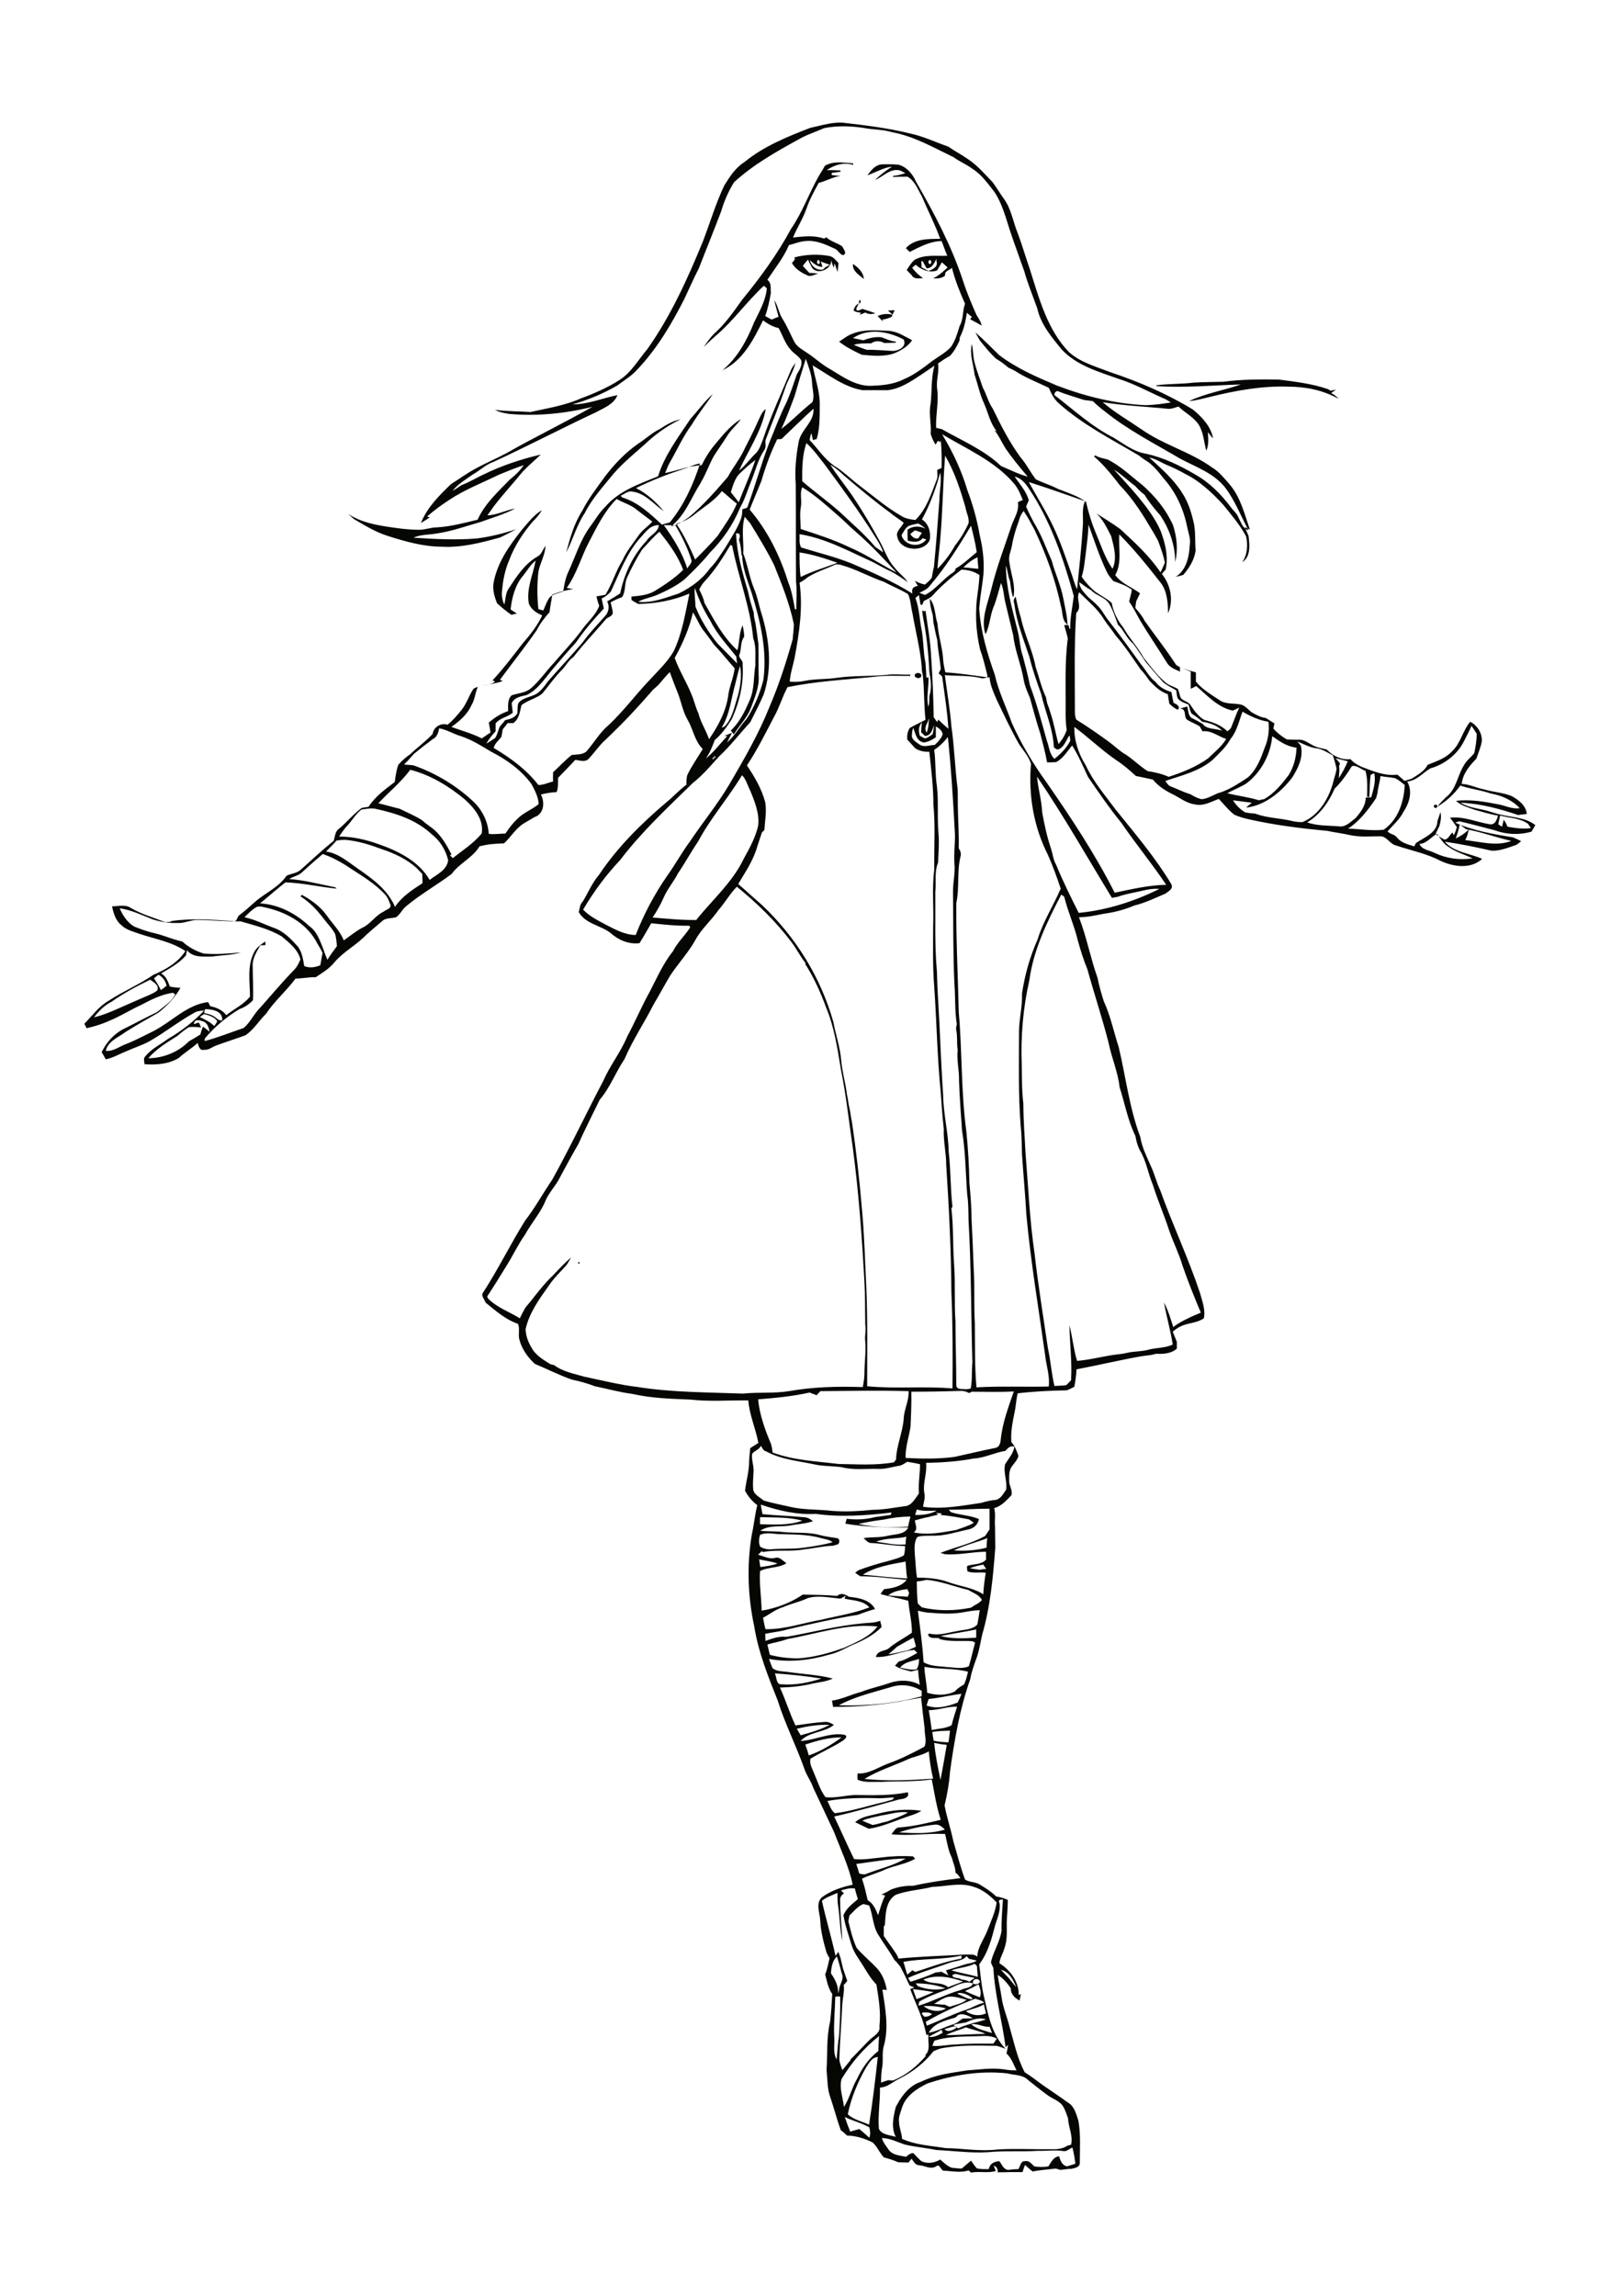 <?xml version="1.0" encoding="utf-8"?>
<!-- Generator: Adobe Illustrator 21.0.2, SVG Export Plug-In . SVG Version: 6.00 Build 0)  -->
<svg version="1.2" baseProfile="tiny" id="Layer_1" xmlns="http://www.w3.org/2000/svg" xmlns:xlink="http://www.w3.org/1999/xlink"
	 x="0px" y="0px" viewBox="0 0 595 842" overflow="scroll" xml:space="preserve">
<g>
	<path fill="#050703" d="M323.4,665.8c-2.4,0.6-4.8,0.9-7.1,1.9c1.3,0.6,2.5,1.1,3.8,1.6c1.8-0.3,3.5-0.9,5.4-1.3
		c2.5-1,5.2-1.9,7.6-3.3C329.8,664.2,326.7,665.3,323.4,665.8 M321.9,665.2c5.3-1.4,10.7-1.9,16.1-1.1c-1.4,0.9-2.9,1.4-4.4,1.9
		c-4.9,1.6-9.7,3.9-14.9,4.7c-1.6-0.8-3.3-1.6-5-2.4C316,666.2,319.1,665.9,321.9,665.2 M212.1,462.9h0.5v0.5h-0.5V462.9 M526,295.4
		l0.6-0.4l0.6,0.4v0.6l-0.6,0.4L526,296V295.4 M335.5,247.7c0.3-1.3,2.5-1.1,2.5,0.1C337.8,249.1,335.7,248.9,335.5,247.7
		 M242.1,157.3c2.3-1.5,4.8-3,7.6-3.5c-4.3,2-8.2,4.7-11.7,7.8c-4.3,4-9,7.6-12.9,12.1c-3.8,4.7-7.9,9.1-10.6,14.5
		c-3,4.4-4.3,9.7-6.8,14.4c1.4-5.3,2.9-10.6,5.9-15.3c2.3-4.5,5.4-8.5,8.3-12.5c3.4-4.5,7.4-8.7,12.1-12
		C236.8,161,239.2,158.7,242.1,157.3 M448.8,140c6.7-0.9,13.5-0.9,20.3-0.8c6.1,0.8,12.2,1.5,18,3.5c0.3,0.1,0.8,0.5,1,0.6
		c0.5-0.1,1.5-0.3,2-0.4c-0.4,0.3-1.4,0.9-1.8,1.3c1.1,0.4,2,1.3,2.8,2.1c-5.7-3.2-12.1-4.5-18.7-4.5c-9.6-0.3-18.9,1.4-28.3,3.7
		c-2.6,0.6-5.2,1.4-7.9,1.6c6.1-2.9,12.7-3.9,19-6.1c-10.3,0.3-20.7,1.3-31,0.6v-0.3c4.5-0.6,9.3-0.4,13.9-1
		C441.8,140.1,445.4,140.1,448.8,140 M312.9,124c1.3,0.3,2.5,0.5,3.8,0.8c2.1-0.8,4.4-1.4,6.7-1.1c1.6,0.6,3.3,1.4,5.2,1.6v0.4
		c-1.4,0-2.8,0.1-4.2,0.1c-1.5-0.8-3.3-1-4.8,0.1c-2.1,0.1-4.4-0.1-6.4,0.6c1.5,0.6,3.2,1.3,4.8,1.8c3.3-0.1,6.4,0.3,9.7,0.4
		c2-0.1,5-1.5,3.8-4.2C325.8,121.5,318.5,120.2,312.9,124 M312.7,122.4c3.9-1.6,8.3-1.3,12.5-1.1c2.3,0,4.5,0.8,6.4,1.9
		c1,0.5,2,1,3,1.6c-1.6,2.3-4,3.7-6.6,4.8c-3.8,1.3-7.9,0.9-11.9,0.5c-2.9-1.4-5.8-2.8-8.3-4.8C309.4,124.3,310.9,123,312.7,122.4
		 M325.7,113.9c0.9-0.1,1.6-0.1,2.5-0.1c-0.4,0.8-0.8,1.5-1.1,2.4c-1.1,0.5-2.3,0.9-3.4,1c0,0.1,0.1,0.5,0.3,0.8
		c-0.8-0.8-1.4-1.4-2.1-2.1c1.9-0.8,3.8-1,5.7-0.4L325.7,113.9 M313.1,113.8c0.3-1,0.9-2.1,1.9-2.5c-0.3,0.5-0.6,1.4-0.9,1.9
		c0.1,1.4,1.5,0.3,2.3,0.1c1.5,0.5,3.2,1,4.7,1.6c-1.3,0.4-2.5,0.4-3.7-0.3c-0.5,0.3-1.5,0.6-2,0.9l0.4-0.8
		C314.8,114.5,313.7,114.5,313.1,113.8 M315.2,110.1h0.5c0,0.3-0.1,0.8-0.1,1.1H315C315.1,111,315.2,110.4,315.2,110.1 M316.9,102.3
		c-1.8-1.5-4.3-2.9-4-5.5C314.7,98,316.7,99.8,316.9,102.3 M299.8,95.6l-0.1,0.8l0.5,0.5l0.5-0.3v-0.8l-0.5-0.5L299.8,95.6
		 M297.1,95.4c0.5,2.3,2.6,4,4.9,3.4c0.6-0.8,1.5-1.3,2.5-1.6c-0.9-0.4-2.5-0.9-3.4-1.3c0.1,0.5,0.5,1.5,0.6,2
		C299.8,97.8,298.4,96.6,297.1,95.4 M291.4,94.4c4.2-1.1,8.6-1.3,12.9-0.5c1.5,0.3,2.3,1.6,3.3,2.6c-0.1,0.8-0.3,2.4-0.3,3.3
		c-0.4-1-0.8-2.1-1.1-3.2l-0.4,1.6c-0.3-0.8-0.8-2.3-1-3c0.8,3.3-4.9,5.9-6.9,3c-0.5-1-1.1-2-1.5-3c-0.5,0.5-1.4,1.6-1.9,2.3
		c0.8,0.9,1.6,1.8,2.4,2.6c1.1,0,2.3,0.1,3.3,0.3c-1.3,0.1-2.9,1.4-4.2,0.5c-2.3-1-4.3-2.4-5.5-4.4c0.3-0.4,0.9-1.1,1.1-1.4
		L291.4,94.4 M323.5,784.1c0.4,1.5,1.4,2.8,2.3,4c1.3,2.3,4.3,2.4,6.6,2.9c0.8-0.8,1.6-1.3,2.6-1.4c1,1,1.9,2.1,3,3
		c2.3,1.1,4.9,0.6,6.9-0.6c1.3,1.1,2.5,2.4,4.2,3c1.1,0.1,2.4,0.3,3.7,0.3c1.1-0.9,2.3-2,3.4-2.9c0.6,0.9,1.3,1.9,2.1,2.8
		c1.4,0.4,2.9,0.3,4.4,0.3c0.4-2,2-2.8,3.9-2.9c0.9,1.1,1.4,3,3.2,3.2c1.3-0.1,2.5-0.3,3.8-0.3c0.6-0.9,0.8-3,2.3-2.9
		c1.6-0.4,2.5,1,3.5,1.9c1.8,0.3,3.4,0.3,5.2,0c1-1.6,1.9-3.5,3.9-3.7c0.5,1.6,1.1,3.4,3,3.7c1-0.4,2-0.6,3-1c-0.3-2-0.6-4-1.1-5.9
		c-1.1,0.4-2,1.5-3.3,1.3c-3-0.5-6.2,0-9.3-0.1c-6.1,0.4-12.2-0.1-18.3,0.5c-6.3,0.4-12.7-0.5-19-0.8c-3.9-0.8-7.8-1.1-11.6-2
		C329.2,785.6,326.6,784.2,323.5,784.1 M309.9,776.4c0.6,1.8,1.3,3.7,2,5.4c1-0.4,2.1-0.6,3.3-1c1.3,1,2.4,2.1,3.7,3.2
		c0.5-1.3,0.3-2.5,0-3.8C316.1,778.6,312.8,777.8,309.9,776.4 M340.2,764.1c-3.9,1.9-7.9,4.5-9.3,8.8c-0.5,1.8-1.4,3.5-1.1,5.3
		c0,2.1,1,4,1.1,6.2c5,2.3,10.6,2.5,15.9,3.4c6.4,0.1,12.7,1.3,19.2,0.5c6.4-0.4,12.9,0,19.2-0.1c2.1,0.1,4.5,0,6.4-1.3
		c0.4-0.1,1-0.3,1.3-0.3c0.8-3.4-1-6.4-1.1-9.7c-0.6-1.6-1.1-3.4-2.1-4.8c-1.4-1.8-3.7-2.4-5.4-3.7c-2.5-1.8-4.8-3.7-7.1-5.5
		c-2-2.1-5.2-1.8-7.7-2.5C359.5,759.3,349.5,761,340.2,764.1 M317.6,758.4c-3,5.3-5.4,11-6.6,17c2.1,2,5.2,2.6,7.8,3.8
		c1.3-8.2,2.3-16.5,3.2-24.8C319.8,754.5,318.8,756.6,317.6,758.4 M308.7,762.5c-0.9,3.3,0.5,6.8,0.9,10.2c2.1-3.3,2.9-7.1,4.8-10.3
		c1.8-3.9,4.4-7.6,7.8-10.2c0.1-1.9,0.1-3.8,0.3-5.5C316.9,751.1,312.3,756.5,308.7,762.5 M342.8,748.4c-0.3,0.5-0.6,1.4-0.8,1.9
		c2.9,0.3,5.9-0.5,8.8-0.5c4.5-0.4,9.1-0.3,13.6-0.3c0.4-0.5,0.9-1.4,1.3-1.8c-2.5-1.5-5.4-0.9-8.1-0.9
		C352.7,746.9,347.5,746.9,342.8,748.4 M345.4,744.4c-1.5,0.9-3.3,1.8-4.8,2.6c1.9,0.3,3.7-0.6,5.2-1.5
		C345.7,745.3,345.5,744.6,345.4,744.4 M347,746.4c4.8-0.1,9.7-0.4,14.5-0.5c-2.3-1.1-4.8-1.5-7.2-2.4
		C351.9,744.6,349.3,745.1,347,746.4 M346.5,744.1c0.9,1.5,3.4,0.4,4.4-0.5l-0.1-0.4C349.4,743,347.9,743.9,346.5,744.1
		 M356.3,742.4c2.1,1.9,5,2.3,7.6,3.2c-0.3-0.8-0.6-1.5-0.9-2.3C360.7,743.5,358.7,742,356.3,742.4 M354.4,741.7
		c-1.5,0.3-3.2,0.5-4.7,0.9l1,0.8l0.8,0.5c3.2-1.6,6.8-2.1,10.2-3.3C359.2,739.8,356.7,740.6,354.4,741.7 M350.8,739.7l-0.6,0.3
		c-3.4,1-7.7,2-9.5,5.5c2.9-0.5,5.4-1.9,8.1-2.8c1-0.4,2.1-0.6,2.9-1.4c0.4-0.3,1.1-0.8,1.4-1c1,0,2.9-0.1,3.8-0.1
		C355.3,739.2,352,737.7,350.8,739.7 M338.3,738.1l-0.1,0.5c0.3,0.3,0.6,0.8,0.9,1c1,0.1,2-0.3,2.8-0.9
		C340.9,737.8,339.3,738.1,338.3,738.1 M354.3,737.6c2.3,1.6,5,1.9,7.4,0.8c-0.3-1.1-0.5-2.1-0.8-3.3
		C359,736.3,356.6,736.7,354.3,737.6 M338.8,735.7c2.1,1.8,5.7,2.5,8.2,0.9C344.4,735.8,341.6,735.6,338.8,735.7 M339.6,741.5
		l0.4,1.4c4.9-1.9,9.7-4.3,14.6-5.9c2.3-0.8,4.2-2.1,6.4-2.5c-0.8-1-2.1-1-3.2-1.5C351.5,735.4,345.4,738.1,339.6,741.5
		 M346.4,732.8c-1.3,0.5-2.5,1.4-3.7,2.1c1.3,0.1,2.5,0.3,3.9,0.3c0.5,0.3,1.4,0.6,1.8,0.8c2.1-0.8,4.4-1.1,6.2-2.6
		C351.9,732.8,349,731.5,346.4,732.8 M306.4,732.3c-0.1,4.8-0.6,9.5-0.4,14.3c0.3,2.9-0.6,6.1,0.9,8.7c0.3-2.9,0.4-5.8,0.9-8.7
		c0.3-4.8,0.5-9.6,0.4-14.4h-0.6C307.3,732.1,306.6,732.3,306.4,732.3 M351.4,730.9v0.4c1.6,0.6,3.4,1.9,5.2,1.9l0.1-0.4
		C355.2,731.5,353.2,730.8,351.4,730.9 M334.9,729.5c0.4,1.3,0.9,2.4,1.3,3.7c2.1-0.8,4.3-1.8,6.3-2.6
		C339.9,730.1,337.4,729.8,334.9,729.5 M356.8,728.9c-0.6,0.3-2,0.9-2.8,1.3c1.8,0.9,3.7,1.6,5.4,2.3c0.8-1.5,0.1-3.2-0.4-4.7
		C358.4,728,357.6,728.4,356.8,728.9 M346.2,730.1c-3,1.1-6.2,2.3-9,4l-0.3,1.5c5.3-1.6,10.2-4.3,15.6-5.8c1.4-0.8,3.8-0.6,4.4-2.4
		C353.2,726.1,349.7,729,346.2,730.1 M335.9,727.4c0.3,0.3,0.6,0.8,0.8,1c3.2,1.3,6.8,1.6,10.1,0.8
		C343.3,727.9,339.6,727.4,335.9,727.4 M357,727.5c1,0.4,1.8,0.3,2.5-0.6C359.1,725,356.3,725.8,357,727.5 M338.7,726
		c2.8,2,6.6,0.6,9.1,2.8c1.9-0.8,3.7-1.4,5.5-2.1C348.6,725.1,343.5,724,338.7,726 M349.5,724.2c-0.6,1.5,2.4,0.9,3.2,1.8
		c1,0,2,0.3,2.9,0.8c0.6-0.5,1.3-1,2-1.4c-2.4-0.5-4.8-0.9-7.1-1.5C350.3,724,349.8,724.1,349.5,724.2 M367.2,722.4
		c0.9,1.1,2,2.1,3,3.2c0.9,1.1,1.6,2.1,2.6,3.2C371.7,726.2,370.3,723.2,367.2,722.4 M357.5,720.2c-2.6,1.3-5.7,1.4-8.5,2.4
		c3.2,1,6.6,1.5,9.7,2.4c-0.1-1-0.3-2.9-0.3-3.8C358.4,720.9,357.7,720.4,357.5,720.2 M347.9,720c-4.9,1.8-10,3.2-14.8,5.4
		c0.3,0.4,0.6,1,0.9,1.4c3.2-1,6.2-2,9.2-3.4c0.8-0.1,1.4-0.1,2.1-0.3c0.6,0.4,2,1,2.6,1.4l-0.3-0.6c-0.1-0.4-0.5-1-0.6-1.3
		c2.3-0.6,4.5-1.4,6.8-2.1c1.5-0.5,3.3-0.5,4.5-1.5c-0.8-0.1-2.1-0.5-2.8-0.6l-0.9-1C352.9,719.4,350.2,719,347.9,720 M304.8,723.7
		c1.6,2.3,2.9,4.8,2.6,7.6c0.1-0.4,0.3-1,0.4-1.4c0-2.1,2-3.9,1-6.1c-0.6-2.1-1.1-4.3-1.8-6.3C305.3,719.2,305,721.4,304.8,723.7
		 M331.4,719.5c0.5,1.5,0.9,3.2,1.4,4.7c0.6-0.5,1.3-1.1,1.9-1.6c0.3,0.1,0.8,0.5,1.1,0.6c5.5-1.8,11.1-3.9,16.9-4.9
		c0-0.3,0-0.9,0-1.1C345.6,718.8,338.3,718.2,331.4,719.5 M311.6,702.5c-0.1,0.8-0.3,1.4-0.4,2.1c0.8,3.3,1.6,6.6,3,9.7
		c2.4,2.9,5.4,5.2,7.8,7.9c1.8,2.1,2.8,4.8,3.3,7.6l-1.6-0.1c1,6.7,2.4,13.6,0.6,20.3c-0.8,2.5-0.3,5-0.6,7.6
		c-0.4,2-0.5,4.2-0.5,6.2c0.9-0.4,1.8-0.6,2.6-0.9c0.4,0,1.3,0.1,1.8,0.1c4.8-1.9,8.8-5.2,12.1-9.1l-0.4-0.1c2.3-2,0.9-5,1.3-7.6
		l-0.8,0.1c-1-5.8-3.8-11.2-5.9-16.8c0.4-0.1,1.1-0.5,1.5-0.6c-0.5-0.3-1.4-0.5-1.8-0.8c-1-2.3-2.1-4.5-3.3-6.8
		c-0.4-0.5-0.9-1.1-1.3-1.6c-0.3-0.3-0.6-0.6-0.9-0.9c-1.8-3.2-4-6.1-5.9-9.2c-2.1-3.3-1.9-7.3-3.4-10.8c-0.5-0.1-1.6-0.4-2.1-0.5
		C314.6,699.1,313.2,701,311.6,702.5 M366.7,698.1c0.3,2.8-0.8,5.3-1.6,7.8c-1.3,5-2.6,10.2-5.9,14.5c0.5,3.8,0.8,7.6,1.6,11.2
		c1.6,6.9,2.9,14.5,8.1,19.8c-0.8-0.3-2.4-0.9-3.3-1.1c-6.9-0.1-13.9-0.4-20.7,1c-0.9,0.3-1.6,0.6-2.5,1c-3.3,4.3-7.7,7.6-12.4,10
		c-2.4,1.1-4.4,3.2-7.2,3.3c0.1,5-0.8,10.1-0.4,15.1c1,2.3,4.2,2.3,6.2,3c-1.8-3.5-0.9-7.3,0-11c0.4-0.8,0.9-1.5,1.3-2.3
		c1.9-3,4.4-5.8,7.9-6.9c5.3-2.6,11.2-3.3,17-4.2c4.4-0.3,8.8-1,13.4-0.4c1.5,0.3,3.2,0.4,4.7,0.4c-1.1-2.1-1.8-4.5-3.7-6.2
		c0.3-1,0.4-2.1,0.6-3.2l-0.9,0.9c-1.3-9.7-4-19.3-4.5-29.1c-0.3-0.5-0.8-1.6-0.9-2.1c0.9-3.9,3.3-7.4,3.9-11.5
		c-0.1-3.8,0.3-7.7,0.5-11.5C367.6,696.8,365.8,696.3,366.7,698.1 M308.5,693.3c0.3,0.3,0.9,0.9,1.1,1.1c-1,0.6-1.6,1.6-1.4,2.9
		c0,4.8,0.6,9.6,0.8,14.5c-0.9-4-0.9-8.3-1.5-12.4c-0.3-1.6-0.3-3.4-0.3-5.2c-1.9,0.9-4,1.5-5.7,2.9c1.5,6.8,3.5,13.4,5,20.2
		c0.3-0.4,0.8-1.1,1-1.5c0.4,1,0.8,2,1,3c0.3,1.1,0.5,2.3,0.8,3.3c0.5,1.4,1,2.9,1.5,4.4c-0.3,0.4-0.9,1.1-1.3,1.5
		c0.3,2.3-0.3,4.5-0.5,6.8c-0.3,6.8-0.9,13.6-1.1,20.4c0.1,1.4,0.6,2.6,1.1,4c1-1.1,1.9-2.4,2.9-3.5l0.1-0.4
		c2.4-2.4,4.7-4.9,7.1-7.3c1.5-1.4,3.9-2.4,3.5-4.9c0.6-5.2-0.3-10.2-1.1-15.3c-1.8-1.8-3-3.8-4.3-5.9c-1.6-2.8-3.8-5.3-4.8-8.5
		c-1.1-3.7-2.4-7.2-3-11c1-2.5,3.3-4.2,5.3-5.9c-0.4-1.3-0.8-2.5-1.1-3.9C311.9,692.3,310.2,692.8,308.5,693.3 M328.6,694.9
		c-3.8,2.3-3.7,7.2-4,11.1l-0.4,0.5c0,1.1,0,2.3,0,3.5c1.4,2.1,3,4.2,4.4,6.3c0.4,0.6,0.8,1.4,1,2c8.2-0.8,16.4-1,24.6-1.5
		c1.5,0.1,3-0.3,4.3,0.8c0.1-3.5,2.5-6.4,3.7-9.6c1.3-3.4,2.9-6.7,3.4-10.3c-2.4-2.5-5.3-4.9-8.7-5.8c-4.9-1.6-10,0-14.9,0.1
		C337.7,693.1,332.9,693.3,328.6,694.9 M314.1,683.6c0.4,1.1,0.8,2.4,1.1,3.5c1,0.3,2,0.5,2.9,0c4.7-1.8,9.7-2.9,14.1-5.5
		C326.2,681.7,320.1,682.8,314.1,683.6 M329.8,672c5.5,0.4,11.4,0.6,16.8-1c-1-1.1-2.3-2.1-3.9-1.8C338.4,669.7,334,670.6,329.8,672
		 M303.5,660.5c0.9,1.5,1.3,3.5,2.8,4.5c6.4-0.8,12.5-2.9,18.8-4.3c0.9-0.5,2.6-0.3,2.8-1.5c-1.9,0.1-3.8,0.3-5.5,0.3
		C315.9,659.3,309.5,659.4,303.5,660.5 M332.4,645.5c-5.2,2.3-10.5,4-15.3,6.9c8.3,0.9,16.8,0.5,25.2-0.1c-0.8-3.3-1.3-6.7-1.6-10
		C338,643.9,335,644.2,332.4,645.5 M342.7,639.2c0.4,4.5,1.4,9.1,2.3,13.6c0.8-4.3,1.6-8.6,2.3-12.9
		C345.7,639.8,344.2,639.5,342.7,639.2 M295.4,639.8c0.5,1.3,0.9,2.6,1.3,4c4.3-1.5,8.3-3.9,12-6.6
		C304.2,637.1,299.7,638.4,295.4,639.8 M342,635.2c0.1,1,0.3,2.1,0.5,3.2c1.8,0.4,3.5,0.5,5.4,0.6c0.3-1.4,0.4-2.9,0.6-4.3
		C346.2,634.8,344.1,634.8,342,635.2 M292.3,634c0.4,0.6,1,1.8,1.4,2.4c3.7-1,7.2-2,10.6-3.8C300.1,632.4,296.2,633.1,292.3,634
		 M340.7,627.2c0.4,2.4,0.8,4.9,1.1,7.3c2.4-0.6,5-0.5,7.3-1.8c0.5-2.3,1.3-4.5,2-6.8C347.6,625.8,344.2,627.2,340.7,627.2
		 M340.7,623.1c-0.3,0.6-0.6,1.8-0.8,2.4c3.8,1.4,7.8,0.3,11.4-1.1c0.5-1,1-2.1,1.4-3.2C348.6,621.7,344.7,622.7,340.7,623.1
		 M326.6,618.8c-6.4,1.9-13,3.4-18.9,6.6c10.2,0.3,20.6-0.6,30.4-3.3c0-0.5,0-1.5,0-2C334.5,617.9,330.4,617.5,326.6,618.8
		 M284.2,613.7c0.8,1.3,0.4,4.3,2.6,4c4.9,0.4,9.8-0.6,14.5-2.1C295.7,614.7,289.9,614.1,284.2,613.7 M339.1,611.3
		c0.1,3.2,0.9,6.3,1,9.5c3.3,1,7.1,1.1,10.2-0.5c0.9-1.1,2.1-1.8,3.3-2.5c0.8-1.5,1.1-3.2,1.5-4.7
		C349.8,611.7,344.4,612.3,339.1,611.3 M330.2,611.6c2,0.4,4,1,6.1,0.6c0.6-1.1,0.9-2.4,0.8-3.8
		C334.6,609.3,331.9,609.4,330.2,611.6 M329.1,603.9c-1,0.9-2,1.8-3.2,2.8c2.5-0.3,4.9-1,7.3-1.5c0.9-0.4,1.9-0.9,2.8-1.3
		c-0.3-1.1-0.5-2.1-0.9-3.3C333.1,601.6,331.1,602.8,329.1,603.9 M345,600c4.3,1.1,8.7,0.9,13.1,0.6c0-0.8,0-2.3,0-3
		C353.8,598.5,349.4,599.1,345,600 M288.9,601.1c-2.4,0.9-5,1.3-7.4,2c0.3,1.3,0.6,2.5,0.9,3.8c3.4,0.9,6.9,1.3,10.5,1.3
		c5.8-0.4,11.6-2,17-4c4.3-2,9-3.8,12-7.7C310.6,595.3,299.7,599.2,288.9,601.1 M338.8,609.6c2.6,1.6,5.8,1.4,8.7,1.8
		c2.6,0.1,5.4,0.8,7.9-0.3c0.9-2.9,1.5-5.8,2.3-8.7c-0.3-0.1-0.8-0.4-1-0.5c-4.2-0.3-8.3,0.4-12.4-0.9l0.6-0.1
		c-1.5-0.5-3.9,0.5-4.5-1.5l0.6-0.3c3.4,0.9,6.8-0.4,10.1-0.9c2.5-0.6,5.5-0.4,7.4-2.4c0.4-1.8,0.6-3.5,0.9-5.3
		c-2.3,0.1-4.4,0.5-6.7,0.9c-3.7,0.6-7.4,0.4-11.1,0.1c-1.6,0-3.3-0.4-4.9-0.8C337.5,596.8,338.4,603.3,338.8,609.6 M296.3,586.1
		c-2.9,1.4-6.1,2-9,3.3c-2.8,0.8-4.9,2.6-7.4,3.9c0.3,1.4,0.5,2.8,0.9,4.2c7.1,0.1,13.7-2.3,20.6-3.5c5.8-1.4,11.9-2.3,17.5-4.5
		c-2.3-2.6-6.1-2.5-9.1-3.2l0.4-1.1c-0.5,0.3-1.4,0.9-1.9,1.1C304.1,585.9,300.1,585,296.3,586.1 M325.8,585.1
		c2.4,0.3,4.8,0.3,7.2,0.5c0.1-0.4,0.4-1,0.5-1.3c-0.1-0.4-0.5-1.1-0.6-1.5C330.5,583.1,327.8,583.5,325.8,585.1 M339.8,579.4
		c-1.1,0.3-2.3,0.5-3.5,0.6c0.1,2.6,0,5.4,0.4,8.1c0.4,0.4,1.1,1.1,1.5,1.4c5.9,1.4,12.1,1.3,18,0.1c1.3-1,2.9-1.5,4-2.8
		c-1-2-3.3-2.6-5-3.7C350,581.9,345.1,579.8,339.8,579.4 M355.8,575.1c1.1,0.3,2.4,0.4,3.5,0.6c0.9-0.1,1.6-0.3,2.5-0.3
		c-0.3-0.4-0.8-1.1-1.1-1.6C359.2,574.1,357.5,574.5,355.8,575.1 M316.5,577.5c5.4,0.5,10.8,1.1,16.3,1.4c-0.4-2-0.4-4-0.6-6.2
		C326.8,573.7,321.1,574.6,316.5,577.5 M278.5,571.9c0.1,0.6,0.3,2,0.4,2.8c2.1-0.3,4.3-0.5,6.3-1.3
		C282.9,572.6,280.7,572.4,278.5,571.9 M349.9,568.6c4,0.3,8.2,0,12-1c0-0.9,0.1-2.6,0.3-3.5C358.1,565.7,353.8,566.7,349.9,568.6
		 M321.4,565.4c3.7,0.5,7.2,1.4,10.8,1c0-0.8,0.1-2.1,0.3-2.8C328.8,564.4,324.9,564,321.4,565.4 M278.8,562.9
		c-0.4,1.4-0.6,3,0.1,4.4c1.1,0.6,2.5,1,3.9,0.9c4-0.4,8.1,0,12.1-0.6c3.5-0.5,7.1-1,10.5-2c-1.1-1-2.8-1.1-4.2-1.5
		c-5.2-1.5-10.6-1.3-16-1.5C283.1,562.4,280.8,562,278.8,562.9 M324.2,557.3c-3.2,0.4-6.2,0.9-9.3,1.6c5.9,1.4,12.1,1.3,18.2,1
		c0.3-1.3,0.5-2.4,0.9-3.7C330.6,556.2,327.3,556.6,324.2,557.3 M278.8,559c5.2,0.1,10.6,0.5,15.5-1.3c-5-1.4-10.3-1.1-15.5-1.3
		C278.8,557.2,278.8,558.1,278.8,559 M344.1,555.5c-1,0.3-2.1,0.4-3.2,0.8c-1.8,0.3-3.5,0.8-5.3,1.3c0.1,1.5,1.3,3.2-0.4,4.4
		c5.2,1.1,10.5,0,15.6-0.9c2.1-0.8,4.4-1.4,6.4-2.6c-0.4-0.4-1.3-1-1.8-1.3c-3.4-0.6-6.8-1.3-10.3-1.6l0.3-0.6l-2-0.1L344.1,555.5
		 M348,553.7c0.3,0.3,0.6,0.6,0.9,0.9c3.4,1.1,6.9,1.1,10.2,2.5c-0.3,2-1.9,3.4-3.8,3.8c-4.4,0.9-8.8,2.5-13.4,2.3
		c-1.9,0.1-3.8-0.1-5.4,0.5c-1.3,1.9-1,4.3-0.9,6.6c0.3,2.8,0.3,5.5,0.8,8.3c3.9,0,7.8,0.3,11.4,1.6c4.3,1.6,9,2,12.9,4.5
		c0.1-2.6,0.5-5.3,0.9-7.9c-2.3-0.3-4.5,0.3-6.7-0.5c-0.1-0.6-0.3-1.4-0.1-2c2.3-0.8,5.2-0.4,6.9-2.3c0-0.8,0-2.1,0-2.9
		c-5,0-10.1,1.3-15.1,0.9c-0.4-0.1-1.3-0.4-1.6-0.5c5.4-2.1,11.2-3.3,16.4-6.2c0.5-0.8,1-1.5,1.6-2.4c0-2.5,0-5,0-7.6
		C357.8,553.3,352.9,553.7,348,553.7 M335.7,555.6c2.8,0.1,5.7-0.3,7.9-1.6c-2.5,0.1-4.9,0.3-7.3-0.4
		C336.2,554.1,335.8,555.1,335.7,555.6 M279.1,551.8c0.1,1.1,0.4,2.3,0.6,3.5c4.9,0.5,9.8,0.6,14.8,1.1c1.4,0,2.6,0.5,3.7,1.5
		c-2.8,1-5.7,1-8.5,1.6c-3.7,0.6-7.7-0.3-10.8,1.9c2.9,0.3,5.8,0.1,8.7,0.5c4.4,0.4,9-0.1,13.2,1.1c2,0.5,4.2,0.8,6.2,1.1
		c1.3,0.1,1.1,2.4-0.1,2.4c-0.4,0.1-1.1,0.4-1.5,0.4c-3.5,0.1-6.9,1-10.3,1.3c-4.9,1-10.1,0-15.1,1l-0.6-0.3
		c-0.3,0.3-0.9,0.9-1.3,1.3c2.1,0.5,4.2,1.8,6.4,1.1c1.6-0.4,2.8,1.3,4,2c-2.9,1.9-6.8,1.3-9.7,2.9c-0.3,4.8,0.5,9.7,0.6,14.5
		c5.4-0.9,10.7-2.9,15.1-5.9c4.2,0.1,8.5,0.1,12.6,0.5c1.4-1.3,2.9-0.6,4.3,0.3c3.5,0.4,7.7,1,9.6,4.5c-2.1,0.6-4.2,1.3-6.2,2.1
		c-8.7,1.4-17.4,3.4-26,5.4c-2.6,0.8-5.4,1-8.1,1.6c0,0.6,0.1,2,0.1,2.6c2.5-0.9,5-1.8,7.7-1.5c9.2-1.6,18.2-4,27.5-4.9
		c2.3-0.3,4.7-0.1,6.9-1c0.1,0.8,0.4,1.5,0.5,2.3c-2.5,2.6-5.8,4.4-9.1,5.9c-3.4,1.3-6.4,3.4-10,4.2c-7.2,2.1-14.8,3-22.2,1.6
		c0.4,1.1,0.8,2.3,1.3,3.4c1.6,1.3,3.8,1.1,5.8,1.4c5.4,0.8,11,1,16.3,2.4c-2.3,1.1-4.8,1.3-7.2,1.8c-4,1-8.1,1.4-12.2,1.5
		c2.1,4.5,3.5,9.3,5.7,13.9c3.7-0.5,7.2-1.1,10.8-1.3c1.3-0.1,2.3,0.5,3.3,1.1c-3.5,2.9-9.1,2.4-12.2,5.9c5.4-0.3,10.6-3.2,16-2.3
		c1.5,0.5,0.4,1.5-0.4,2.1c-3.8,2.5-8.1,4.3-12,6.7c-0.4,1.8,0.5,3.3,1.1,4.8c1.4,3.2,2.4,6.6,4.4,9.3c3.5,0.4,7.1-0.6,10.7-0.8
		c6.6,0.1,13.1,0.3,19.5-1c0.8,2-1.6,2.5-3,2.6c-7.9,2.1-15.9,4.5-24,6.3c2.5,5.2,4.8,10.5,7.3,15.6c3.4,0.4,6.8-0.3,10.2-0.6
		c3.8-0.5,7.6-0.6,11.4-0.4c0.3,0.3,0.6,0.6,0.8,0.9c-3.3,1.9-7.2,2.4-10.7,3.8c-2.9,1.4-5.9,2.1-8.8,3.5c0.9,2.6,1.5,5.3,2.1,7.9
		c2,1.1,3,3.4,3.8,5.5c0.8-2.4,1.4-4.9,2.6-7.2c-0.4-0.1-1-0.4-1.4-0.4c1.3-0.5,2.4-1.1,3.5-1.8c2.6-1,5.4-1.5,8.2-1.4
		c5.7-1.3,11.5-2.1,17.3-2.8c-0.5-0.8-1-1.5-1.8-2c0-1.9-0.9-3.7-1.3-5.4c-1.4-2.8-1.8-5.8-2.5-8.8c-6.6-0.3-13.1,0.8-19.7,0.1
		c0.9-1,1.5-2.6,3-2.5c5.2-0.4,10.2-1.6,15.1-2.8c-1.6-4.8-2.3-9.8-3.3-14.8c-6.2,0.9-12.5,0.6-18.7,0.9c-2.8-0.1-5.8,0.4-8.5-0.8
		c-0.1-0.8-0.1-1.5,0-2.3c4,0.3,7.6-2.3,11.4-3.7c4.5-1.6,8.8-3.8,13.1-6.1c1-2,0-4.4,0.1-6.6c-0.5-3.8-0.9-7.6-1.3-11.4
		c-2.5,0.5-5.2,0.8-7.7,1.4c-8.2,1.4-16.4,2-24.6,2c-0.1-0.6-0.3-1.8-0.4-2.3c3.7-0.5,7.1-2.3,10.7-3.2c3.5-1.4,7.2-2.1,10.8-3.4
		c3.5-1.1,7.4-1,10.7,0.8c-0.3-1.9-0.5-3.7-0.6-5.5c-0.6,0.1-2,0.5-2.6,0.6c-2-0.5-4.2-1-5.9-2.1c0.4-0.4,1-1.1,1.3-1.5
		c2.5-0.6,4.7-2,6.9-3.2l-1.1-1.1c-4.8,0.4-9.3,2.8-14.1,2.6c0.5-2.3,2.9-2.1,4.5-3c2.6-2.3,5.9-3.9,8.7-5.9c0.1-3.9-1-7.8-1.3-11.7
		c-3.4-1-6.8-1.5-10.2-2.5c0.4-0.6,0.9-1.3,1.3-1.8c3-0.3,6.3-0.9,8.3-3.4c-5.7-0.5-11.4-1.3-17-1.3c-0.5-0.3-1.4-0.9-1.9-1.3
		c0.4-0.3,1-0.8,1.4-1c3.5-1.3,7.1-2.4,10.7-3.3c1.9-0.6,4-1,5.8-2.1c0.3-1.1,0.4-2.3,0.4-3.4c-4,0-8.1-0.9-12.2-1.1
		c-1.3,0.1-2.1-1-3-1.8c2.9-0.5,6.1-0.1,9-0.9c2.6-0.6,5.9-0.3,7.4-3c-7.7,0-15.5-0.1-23.1-1.4c0.1-0.4,0.4-1.4,0.5-1.8
		c3.4,0.4,6.9,0.3,10.3-0.6c1.9-0.3,3.9-0.5,5.8-0.8c0.1-0.3,0.3-0.6,0.4-0.9c-9.2,1.1-18.7,1.8-27.9,0.5
		C292.6,555.6,285.7,554.1,279.1,551.8 M368.8,532.1c-3.9,0.6-7.6,2.6-11.6,2.8c-5.8,1.1-11.7,1.5-17.5,1.6
		c0.5,3.7-1.3,7.4-0.6,11.2c0.4,1.6-0.3,3.3-0.5,4.9c7.1,1,14.3-0.4,21.2-1.4c1.8-0.5,3.5-1,5.4-1.1c2-0.4,2.8-2.3,3.9-3.8
		c0.4-3.2-1.1-6.3-0.4-9.3c1.3-2.1,3-3.9,3.4-6.4C370.7,530,369.7,531.1,368.8,532.1 M279.1,530.2c-0.5,1.5-2.4,1.8-3.2,3
		c-0.3,2.4,0.8,4.7,0.5,6.9c-0.1,2-0.3,4.2-0.1,6.2c0.4,2,2.5,2.8,3.8,4c3.3,1,6.7,1.6,10.1,2.4c4.9,1.1,10,0.8,15,1.4
		c5,0.4,10.1,0.1,15.1-0.4c3.9,0,7.7-0.8,11.5-1.3c2.6-0.1,3.9-2.8,5.3-4.7c-0.3-3.7,0.4-7.2,0.4-10.7c-1.5-0.4-3-0.6-4.7-0.9
		c-1,0.6-2,1.4-3.2,1.5c-2.5,0.4-5,1.3-7.7,1.1c-4.4-0.1-8.8,0.5-13.1-0.6c-3.3-0.5-6.7-0.3-9.8-1c-6.1-1.3-12.4-1.8-17.9-4.8
		C280,532.1,279.7,531.1,279.1,530.2 M334.3,510.4c0.1,4.3-0.1,8.6-0.3,12.9c-0.6,3.8-1.9,7.4-1.8,11.4c6.1,0.3,12.1,0.4,18-0.4
		c5-1.1,10-2.3,15-3.3c1.4-0.3,1.8-1.8,1.9-3c0.6-6.1,2.8-11.9,4.8-17.7c-5.2,0.3-10.2,0.1-15.4,0.1l-1,0.5
		c-0.9-0.5-1.9-0.8-2.9-0.8C346.5,510.3,340.3,510.4,334.3,510.4 M299.6,511.7c-0.9-0.4-1.8-0.6-2.6-1c-6.2,1.4-12.6,2-18.9,2.5
		c0.5,5.5,2.5,11.1,4.7,16.3c0.3,1,0.5,2,0.6,3.2c7.8,2.9,16.1,3.2,24.2,4.2c6.7,0.1,13.6,0.6,20.3-0.6c0.3-0.3,0.6-0.8,0.8-1
		c0.1-5,2.4-9.8,2.8-14.9c0.1-3.5,2-6.7,1.8-10.2c-10.7-0.3-21.6-0.1-32.3,0C300.6,510.4,300,511.3,299.6,511.7 M71.1,375.6l1.8-0.6
		c0.3,0.4,0.6,1.3,0.9,1.8c-1.5-0.1-3-0.3-4.5-0.1c-1.5,0.9-2.8,2-4.2,3.2c-3.8,2.4-7.8,4.8-10.7,8.2c5.5,0,11.1-2.3,14.9-6.2
		c1.4-0.8,2.8-1.6,4.2-2.5c0.3-1,0.5-2,1-2.9c0.6,0.5,1.8,1.4,2.4,1.9c-0.3-1.5-0.8-3.3-2.4-3.8C73.1,374.1,71.3,373.6,71.1,375.6
		 M73.3,373c1.9,0.9,3.8,1.8,5.3,3.3c0.4-0.6,0.8-1.1,1.1-1.8c-1.1-1.6-3-2.1-4.8-2.6C74.5,372.1,73.7,372.7,73.3,373 M75.2,370.1
		l-0.3,1.4c1.1,0.3,2.3,0.5,3.3,1.1c1.1,0.5,1.9,1.9,3.3,1.6C81.8,370.8,77.9,370.1,75.2,370.1 M40.9,367.4
		c-2.6,1.3-4.7,3.4-6.4,5.7c3.3-0.8,6.4-2.1,9.5-3.5c3.4-1.5,6.8-3,10.3-4.5c1.1-0.5,2.4-1,3.4-1.9c0.8-1.9-1.4-3-2.6-3.9
		C50.1,361.7,45.3,364.3,40.9,367.4 M56.5,358.8c0.9,1.4,1.8,2.8,2.5,4.3c0.8-0.5,1.4-1,2.1-1.6c-0.4-1.8-1.4-3.2-2.9-4
		C57.7,357.7,56.9,358.5,56.5,358.8 M43.9,333.1c1.1,2.6,2.8,5.2,5.3,6.7c2.5,1,5,1.9,7.7,2.5c3.4,0.8,6.6,2.3,10,3
		c2.1,2,4.9,3.5,7.8,4.4c4.5,0.4,9.2,0,13.7-0.4c-3.4,1-7.1,1-10.5,1.5c-3.2,0-7.1,0.5-9.3-2.3c-0.1,0.5-0.3,1.4-0.4,1.9
		c-2.5,2.9-5.9,4.7-9.1,6.6c1.8,1,2.5,2.9,3.2,4.8c1.3,0.3,2.6,0.4,3.9,0.5c-2,3.5-4.9,6.6-8.1,9.1C54,373.7,50,376,46,378.5
		c-2.6,2-6.4,3.3-7.2,6.9c2.9,0.3,5.2-1.8,7.7-2.6c3.5-1.4,6.8-3.2,10.1-4.8c6.6-3.5,12-9.5,19.7-10.5c0.3,0.4,0.6,1.1,0.8,1.5
		c2.3,0.5,4.5,1.4,5.9,3.3c2.9-2.3,6.4-3.9,8.7-6.8c0-5.3-1.1-11.1,1.4-16c0.8-1.9,2.5-3,4.2-4.2c0,0.3,0.1,0.9,0.1,1.3
		c-0.5,0-1.4,0.1-1.9,0.1c-1.4,2.4-3,4.9-2.8,7.7c0,4.2,0.3,8.2,0.1,12.4c-1.4,1.5-3,2.6-5,3.3c-4.8,2.9-9.2,6.6-12.7,10.8
		c0,0.3,0,0.6,0,0.9c4.9-1.3,9.6-3.2,14.3-4.8c2.5-2.1,3.8-5.3,6.2-7.6c4-4.5,7.9-9.2,12.2-13.6c1.1-1.1,1.8-2.5,2.4-3.9
		c-0.9-3.8-4.2-6.2-6.9-8.5c-4.7-2.8-10-4-15-5.5c-5.3,0.1-10.7-0.5-16-0.5c-2.5,0-4.8,1.3-7.4,1.1c-3,0.1-5.9-0.4-8.8-1.3
		C52,335.6,48.1,333.7,43.9,333.1 M89.7,336.4c3.8,0.8,7.2,2.6,10.8,3.9c3.7,1.3,6.4,4.2,8.8,6.9c1.5,2,1.9,4.7,2.3,7.1
		c1.9,0.8,4,0.5,5.9-0.3c0.3-1.5,0.5-3,0.8-4.5c-0.5-1.3-1.3-2.4-1.9-3.5c-3.5-6.9-10.6-11.1-17.9-12.9c-1.4-0.3-2.9-0.9-4.3-0.5
		C92.4,333.6,91.1,335,89.7,336.4 M389.3,328.1c-5.2,10-10.2,20.2-11.7,31.4c-2.3,10.1-3.2,20.6-2.8,30.9c0.1,4.8,0,9.5,0.6,14.3
		c0,6.1,0.5,12.1,0.8,18.2c1,12.2,1.5,24.5,3.3,36.7c1.3,11.6,3.2,23.2,4.9,34.8c1,4.5,1.3,9.3,2.4,13.9c1.4-0.1,2.9-0.1,4.3-0.3
		c0.6-0.5,1.1-1.1,1.8-1.8c0.4-6.8-0.5-13.5-0.6-20.2c1.1,4.3,1.5,8.8,2.8,13.1c5-0.4,9.8-1.8,14.9-2.4c1.5-0.1,3.2-0.5,4.7-0.8
		c2-0.3,4.2-0.3,6.2-0.8c3-0.9,6.4-0.6,9.3-2c-0.8-5.2-2.3-10.2-3.2-15.4c1.5,2.8,2.4,5.9,3.4,9c1.6-1.3,3.5-2.3,5.4-3.2
		c1.5-0.8,3.2-1.4,4.7-2.1c-2.4-5.7-4.7-11.4-6.7-17.2c-1.3-4.5-3.5-8.7-5-13.2c-1.8-5.5-4.2-11-5.9-16.5c-1.8-4.2-2.4-8.8-4.8-12.7
		c-0.8-1.6-1.3-3.4-1.6-5.2c-2.8-5.7-3.9-12-5.8-17.9c-0.6-5.5-2.9-10.7-4-16.1c-2.3-9.1-5.3-18-7.8-27.1c-1.4-3.4-2.5-6.9-3.5-10.5
		c-1.3-5.5-3.7-10.7-5-16.1C389.9,328.4,389.4,328.2,389.3,328.1 M263.6,333.7c-2.6,3.8-6.2,6.8-8.5,11c-2.6,4.7-6.3,8.6-9.2,13
		c-2.1,3.5-4,7.1-6.1,10.6c-3.4,6.7-7.7,13.1-10.7,20.1c-3.3,4.9-5.3,10.5-9.1,14.9c-2.6,5.4-5.4,10.8-7.9,16.4
		c-2.6,4.4-4.9,8.8-7.4,13.4c-1.4,2.3-3.2,4.3-4.4,6.8c-1.8,4.7-5.3,8.5-7.7,12.9c-2.5,3.5-4.3,7.4-6.6,11.1
		c-2.4,3.9-4.8,7.8-7.3,11.6l0.4,0.8c3.3,3.3,7.8,4.8,11.6,7.2c0.6-1.4,1.3-2.6,2-3.9c1.1-1.4,2.4-2.8,3.4-4.2
		c2.1-2.6,4.2-5.3,6.7-7.6c2.1-2.3,4.3-4.5,6.7-6.7c-0.5,0.9-1,1.8-1.5,2.6c-2.1,2.5-4.7,4.8-6.6,7.7c-3.5,4.9-7.3,10.1-8.6,16.1
		c0.1,2.9,1.3,5.5,2.9,7.9c1.6,2.1,3.9,3.5,6.2,4.9c0.4,0.1,1,0.3,1.3,0.3c3.3,2.5,7.4,3.2,11.2,4.3c6.6,1.4,13,3,19.7,3.8
		c12.7,2,25.6,1.9,38.5,2.4c5.5-0.6,11.2,0,16.8-0.9c9-1.6,18-1.8,27.1-1.5c0.3-1.6,0.6-3.4,0.6-5c0-3.9,0.6-7.8,0.3-11.7
		c-0.3-2,0.4-4.2,0-6.2c-0.1-5.2,0-10.3-0.3-15.5c-0.9-16.5-2.1-33.2-4.3-49.6c-1.4-9.5-2.4-18.9-4.3-28.3c-1.3-7.8-2.4-15.6-5.5-23
		c-2-5.5-4.5-11-7.7-16l0.3-0.1c-2-2.4-3.3-5.2-5.2-7.7c-5.8-7.7-12.7-14.4-20.1-20.4C267.8,327.7,266,331,263.6,333.7 M110.8,319.9
		c-1.3,1.3-3.3,1.5-4.7,2.5c5,0.3,10,1.6,14.9,2.6c0.9,0.3,1.9,0.1,2.5,0.9c-6.3-0.6-12.5-2.1-18.8-2.3c-3.2,2.5-6.2,5.2-9.3,7.7
		c6.8,0.4,13.1,3.7,18,8.3c2.9,2,4,5.5,5.3,8.7c0.4,1.3,0.9,2.5,1.4,3.7c1.1-1.8,2.3-3.4,3.5-5c-0.1-1.5-0.3-2.9-0.6-4.3
		c-1-2.1-2.8-3.8-4.3-5.8c-2.4-3.2-5.2-6.1-8.5-8.2c0.1-0.1,0.5-0.4,0.6-0.5c3.4,1.9,6.8,4.3,9.1,7.6c2.1,3,4.9,5.7,6.2,9.1
		c2.3-1.6,4.5-3.5,7.1-4.8c2.9-1.4,4.5-4.4,7.6-5.8c0.9-0.8,2.5-0.9,2.5-2.3c-0.6-1.4-1-2.9-2.1-4c-3.7-4-8.3-6.7-12.9-9.7
		c-2-1.4-4.2-2.6-6.4-3.7c-1.1-0.5-2.4-1-3.5-1.4C115.8,315.4,113.3,317.6,110.8,319.9 M123.4,308.3c-1.1,1.4-2.5,2.6-3.8,4
		c4.5,0.6,8.1,3.8,11.7,6.3c5.4,3.7,11,7.8,13.6,14c2.5-3.8,6.4-6.3,10.1-8.7c0-1.1-0.1-2.3-0.1-3.4c-0.6-0.6-1.3-1.3-1.9-2
		c-3.7-3.4-8.2-5.5-13-7.1c-4.3-1.6-8.7-3-13.4-3.4C125.7,308,124.5,308.1,123.4,308.3 M520.7,309.5c1,2.3,3.8,2.3,5.8,3.4
		c4.3,2,9.1,2.6,13.7,1.9c-2.9-1.4-6.2-2.3-8.8-4.2c-2-1.1-3-3.2-4.3-4.8C524.8,307.1,523.3,309.4,520.7,309.5 M534.8,305.2
		c-0.3,0.8-0.5,1.5-0.8,2.3c1.8-0.8,3.4-1.9,4.8-3.3c-0.3,1.4-0.6,2.6-1.3,3.9c5.5,0.6,11.5,2.4,16.9,0.3
		c-5.7-1.3-11.1-3.3-16.6-4.3c-0.8-0.6-1.5-1.1-2.3-1.8C535.3,303.3,535,304.4,534.8,305.2 M549.6,302.3c0.4,0.3,1,0.6,1.4,0.9
		c0.1-0.6,0.5-1.9,0.6-2.6c0.6,0.8,1,1.6,1.4,2.6c2.9,0.5,5.7,0.9,8.6,0.5c-0.3-0.4-0.9-1.3-1.1-1.6c-3-2.1-6.8-2.1-10.2-3
		C550.1,300.2,549.8,301.2,549.6,302.3 M132.6,296.9c-2,1.5-3.3,3.8-5,5.7c-1.3,1.3-2.1,2.6-3.2,4.2c4.9,0,9.8,1.1,14.5,2.8
		c7.2,2.5,14.8,6.3,18.7,13.1c2.6-2,6.3-3.5,6.8-7.2c-0.9-3.8-3-7.2-6.1-9.6c-5.7-5.3-13.2-7.7-20.7-9.3
		C135.9,296.3,134.2,296.7,132.6,296.9 M382.3,297.9c0.8,4.5,1.8,9.1,3.3,13.5c0.6,1.9,0.8,4,1.8,5.7c2.5,6.1,5.4,11.9,8.3,17.7
		c10.3-1,20.4-4.2,29.6-8.8c-3.3-0.3-6.4,0.8-9.6,1.4c-1.9,0.4-3.8,0.8-5.7,1.5c-0.8,0.1-1.4,0.3-2.1,0.4
		c-9.1-14.9-17.7-30.1-27.5-44.5C380.8,289.2,382.1,293.5,382.3,297.9 M505.3,290.9c-0.1,0.4-0.4,1.3-0.5,1.8
		c-2.9,4.3-6.1,8.5-10.3,11.2c4.4,0.1,8.7,0.9,13.1,0.4c5.3-3.7,7.4-10.2,7.7-16.4c-1.1-0.9-2.3-1.9-3.5-2.5
		c-1.8-0.4-3.7-0.4-5.4-0.8C506.2,286.7,505.5,288.7,505.3,290.9 M272.2,284.3c-5,8.3-11.6,15.8-16.1,24.3
		c-2.6,3.8-4.8,7.9-7.4,11.7c-1.5,3-3.9,5.7-5.3,9c-1.1,2.5-2.5,4.9-4,7.2c5.3,0.4,10.6,1,16,0.9c5.9-7.4,13.4-13.9,17.5-22.6
		c2.1-3.8,4.2-7.6,5.2-11.9c0.6-4.5-1.3-9.1-3-13.2C274.1,287.8,273.7,285.8,272.2,284.3 M138.8,294.6c2.6,0.6,5.2,1.4,7.8,2
		c2.8,1.4,5.5,2.5,8.2,4.2c1.5,1.4,3.2,2.4,4.7,3.7c2.6,2.4,4.4,5.5,6.1,8.8l-0.5,0.4c0.3,0.3,0.8,0.8,1,1c3.7-2.9,7.6-5.4,10.6-9
		c0.9-5.2-2.9-9.6-6.4-12.7c-5.8-4.8-12.5-8.8-19.8-10.7C147.1,286.9,142.6,290.5,138.8,294.6 M495.9,281c-1.8,2.9-3.8,5.8-6.3,8.2
		c-2.1,4.9-5.4,9.6-10.1,12.4c3.9,1.4,8.1,1.1,12.1,1.5c2.3,0.1,3.9-1.8,5.5-2.9c1.9-2.1,3.9-4.7,3.9-7.7c0.5,0,1.5-0.1,2-0.1
		c0.8-2.9,1.8-5.9,1.1-8.8c-0.4,0.1-1,0.4-1.3,0.6c-0.4,2.6-0.3,5.4-0.5,8.1l-0.8-0.1c0-3.2,0.3-6.3-0.6-9.5
		C499.4,282.3,497.6,280.4,495.9,281 M491.5,279.9c0,0.3-0.1,0.8-0.3,1c0.3,1.5,0,3-0.1,4.5c1.3-2,2.4-4,3.3-6.2
		c-1.5-0.4-3-0.8-4.5-1.1C490.5,278.6,491,279.3,491.5,279.9 M261.4,277.9v0.5h0.5v-0.5H261.4 M261.9,277.4v0.5h0.5v-0.5H261.9
		 M475.9,271.9c0.4,0.4,1,1.3,1.3,1.6c1,4.2-1,8.2-3.2,11.7c-4.2,5.4-10,10.2-16.9,11c0.5-0.5,1.6-1.4,2.1-1.8
		c-2.4-0.3-4.7-0.6-6.9-0.9c1.1,1.8,2.6,3.3,4.4,4.4c1.3,0.3,2.5,0.4,3.8,0.5c4.2,1.6,8.7,1.6,13.1,2.6c1.4,0.4,2.8,0.5,4.2,0.5
		c6.3-2.6,10-9.2,11.5-15.6c0.4-1.3,0.8-2.6,1-4c-0.4-1.6-0.8-3.3-1.4-4.9c-1.8-0.9-3.5-2.1-5.5-2.5
		C480.4,274.2,478.3,272.9,475.9,271.9 M466.7,270c-0.6,6.8-4.2,13.4-9.6,17.4c-2.3,1.4-4.7,2.3-6.9,3.5c3.8,1,7.8,1.4,11.6,2.6
		c0.5-0.1,1.4-0.4,1.9-0.4c3.7-2.1,6.4-5.4,9-8.8c1.9-3,2.8-6.6,2.9-10.1C472,273.8,469.3,271.8,466.7,270 M342.7,275
		c0.6,4.4,0.3,9,1,13.4c0.6,5.4,0.1,10.8,0.5,16.3c0.4,3.9,0.1,7.8-0.1,11.7c-1.4,3.4-0.6,7.2-1,10.7c0.1,9.7-0.3,19.5,0.6,29.3
		c0.1,6.2,0.6,12.5,0.9,18.7c0.4,9,0.8,17.9,1.4,26.9c0.1,6.8,1.9,13.5,2,20.3c0.8,6.7,0.6,13.5,1.4,20.3c-0.1,0.1-0.3,0.4-0.4,0.5
		c0.8,6.9,0.5,13.9,1,20.8c0.5,6.9,0,13.9,0.5,20.8c0,7.8,0.3,15.5,0.3,23.3c0.1,1.8,2.1,1.3,3.4,1.5c0.5,0,1.4-0.1,1.9-0.3
		c0.6-3.2,0.3-6.4,0.6-9.6c-0.5-17.3-0.4-34.6-1.4-51.8c-0.1-3.3,0-6.4-0.5-9.7c-0.6-7.8-0.6-15.8-1.9-23.5
		c-0.4-6.1-0.9-12.1-1.1-18.3c0.1-3.8-0.9-7.4-0.5-11.2c-0.4-2.6,0-5.3-0.6-7.8c0.1-0.6,0.1-1.1,0.3-1.6c-0.8-4.9-0.5-10-0.9-15
		c-0.5-11.1-0.4-22.2-0.5-33.3c-0.1-3.7,0.9-7.2,0.5-10.8c-0.3-4.2,0.5-8.3,0.1-12.5c-0.6-11.2-1.3-22.6-2.5-33.8
		C346.5,271.9,344.7,273.7,342.7,275 M161.1,267.1c-0.3,1.6-0.8,3.3-2.4,4c-1.1,0.9-2.1,1.6-3.3,2.5c-1.3,1-2.4,2-3.7,3
		c-0.6,0.8-1.4,1.5-2,2.3c-0.4,0.4-1.1,1.1-1.5,1.5c1.1,0.1,2.3,0.1,3.5,0.3c8.3,2.9,16,7.6,22.3,13.6c3,3,5,7.1,5.3,11.5
		c2,0.3,4-0.1,6.1-0.1c1.3-1.9,2.6-3.7,4.3-5.3c2.3-2.4,5.4-3.4,7.9-5.5c-0.1-2.6-1.4-5-2.6-7.3c-3.8-5.2-9.1-9-14.8-11.9
		c-3.5-2.1-7.1-4.4-11.1-5.7C166.4,269.2,163.9,267.6,161.1,267.1 M537.1,271.7c-2.4,4.9-7.1,8.6-12.4,10.1
		c-2.8,1.6-4.9,4.5-8.5,4.8c2.1,3.7,0.8,7.9-1.4,11.2c-1.4,2.8-3.8,4.8-5.8,7.1c0.9,1.1,2.6,1,3.5,2.3c1.5,1.9,4,2.5,6.3,3.2
		l0.3-0.6l0.3-0.6c3-2.1,7.8-3.7,7.9-8.1c0.4-1.1,0.8-2.3,1.1-3.3c0.4,1.8,0.1,3.4-0.4,5.2c-0.5,0.9-0.9,1.9-1.4,2.9
		c1,0.6,2,1.4,3.2,2c1.5,0,2-1.8,3-2.6l0.5,1c0.5-1,0.9-2,1.1-3c-0.8-1.1-1.6-2.3-2.5-3.4c5-0.6,9.7,1.6,14.6,2.4
		c1.9,0.3,2.6-1.6,3-3.2c-2.9-0.4-5.7-1.4-8.5-2.1c-2.4-0.9-5-1.5-6.9-3.3c5.3-0.6,10.5,0.3,15.6,1.3c2.6,0.5,5,1.8,7.8,1.4
		c-2.8-3-6.7-4.7-10.7-5.4c-3.7-1.3-7.4-1.6-11.1-2.9c-2.3,3.2-5.2,5.8-8.5,7.8c1-1.3,2.1-2.4,3.2-3.5c3.8-2.8,4.2-7.9,6.6-11.7
		c0.9-1.8,2.6-2.9,3.8-4.5c0.5-2.3,0.9-4.7,0.9-7.1c-0.6-1-1.3-2-1.9-2.9C539.1,267.8,538.1,269.8,537.1,271.7 M343.3,266.4
		c0,1.4,0,2.6,0,4c-1.3,0.9-2.6,1.6-4.3,1.9c-2.8-0.3-3.2-3.4-4-5.4c-0.4,1-0.5,2.1-0.5,3.3c0.4,1.4,1.8,2.1,2.9,2.9
		c1.6,1.1,3.8,0.1,5.5,0.1c1.1-1.1,2.4-2.3,2.9-3.9C345.6,267.9,344.5,267.1,343.3,266.4 M337.4,269.8c0.6,0.4,1.1,0.6,1.8,1
		c1.1-0.1,1.9-0.9,2.9-1.5c0.3-1.1,0.4-2.3,0.6-3.4c-0.8,1.8-1.1,3.9-3.4,4c-0.4-0.4-1-1-1.4-1.3c0.1-1.3,0.1-2.4,0.3-3.7
		C336.9,266.4,336.9,268,337.4,269.8 M340.8,263.4l-0.5,1.4c-0.6,1.1-1.3,2.5-0.4,3.9C340.7,267,340.6,265.1,340.8,263.4 M455.8,261
		c-1.3,3.4-2,7.1-4.4,10c-1.6,3-4.2,5.3-6.6,7.7c-4.9,4.2-11.4,5.7-17.3,7.7c0.5,0.8,1,1.6,1.9,2c2.4,0.9,4.7,2.1,7.3,2.9
		c1.3,0.8,2.5,1.4,4,1.8c2.6-0.1,4.8-2,7.4-2.6c3.5-1.3,6.7-3.4,9.7-5.4c3.2-2.9,4.7-6.9,6.1-10.8c1.3-3,1.8-6.3,1.4-9.6
		C461.9,264.2,458.7,262.7,455.8,261 M346.6,247.6c0.8,6.2,1.9,12.4,2.4,18.7c1.1,7.7,1.3,15.4,2.3,23.1c0.1,2.6,0,5.2,0.1,7.8
		c0.1,4.7,0.4,9.2,0.3,13.9c0.6,0.9,1,2,0.6,3.2c-1.3,5.5-0.3,11.4-1.5,16.9c-0.1,13.4,0.6,26.7,0.9,40c1.3,14.6,0.8,29.3,2.8,43.8
		c0.6,6.2,1,12.4,1.1,18.7c0.4,4.5,0.8,9,0.8,13.5c0.3,6.2,0.6,12.4,0.8,18.5c0.4,6.6,0,13,0.4,19.5c0.1,7.8-0.1,15.8,0.6,23.6
		c8.8-0.5,17.7-0.1,26.5-0.3c0.5-3.8-0.9-7.6-1.3-11.4c-2.4-17.2-5.3-34.3-6.9-51.6c-0.4-7.3-1.1-14.6-1.6-22.1
		c-0.1-3.5-0.1-7.2-0.5-10.7c-0.9-11.4-0.6-22.8-0.6-34.2c0-4.8,1.3-9.3,1.1-14.1c1-6.8,2.9-13.5,5.7-19.8c2-6.6,5.8-12.4,8.5-18.7
		c-1.4-4.2-2.9-8.3-4.7-12.4c-5.2-10.2-7.2-21.9-6.2-33.4c-0.9-2.9-3-5-4.5-7.4c-3-5.3-5.5-10.7-8.1-16.1c-1.1-2.6-2.4-5.3-2.6-8.2
		c-0.9,0-1.8,0.3-2.6,0.4C355.8,247.6,351,248,346.6,247.6 M269.7,250.9c-1.5,5.4-2,11.2-5,16l1-0.4c2.6-2.5,3.5-6.4,4.5-9.8
		c1.3-3.9,2-8.3,1.3-12.5C270.7,246.5,270.3,248.6,269.7,250.9 M247.5,241.3c1.6,4.5,4.3,8.8,6.1,13.2c1,2.3,1.5,4.8,2.6,7.1
		c0.8,3.3,2.8,6.2,3.9,9.5c3.4-4.9,6.4-10.5,7.1-16.5c0.5-3.2,1.9-6.2,2.3-9.5c-2.6-2.9-4.9-5.9-7.7-8.8c-1-1.5-2.1-2.9-3.2-4.4
		c-1.9-2.1-2.8-4.9-4.4-7.3C252.9,230.4,250.4,236.1,247.5,241.3 M255.1,222.4c1.9,4.9,4.8,9.5,8.1,13.6c2.4,2.4,4.8,4.9,7.2,7.3
		c-0.1-0.6-0.3-1.9-0.3-2.5c-3.3-4.2-7.1-8.2-9.5-13.1c-2.4-3.8-4.3-7.9-5.7-12.1C254.6,217.7,255.1,220,255.1,222.4 M395.9,213.5
		c0.1,2.3,1.8,3.8,3.2,5.4c1.1,1,2.4,2,3.5,3.2c1.6,1.5,2.5,3.5,3.9,5.3c4.2,5.3,8.1,10.8,12.1,16.3c1.8,2.1,3,4.7,5.3,6.4
		c1.4,1.9,3.5,3,5.8,3.7c0.3,1.4,0.5,2.8,0.8,4c1.1,0.4,2.6,1.3,1.6,2.5c-1.3-0.5-2.3-1.4-3.2-2.3c-0.1-1.1-0.4-2.3-0.5-3.4
		c-2.8-0.9-4.8-2.9-6.7-4.9c-1-1.4-2-2.9-3.3-4.2c-2.9-4.2-5.8-8.6-9.2-12.5c-1.3-2-2.9-3.8-4.2-5.8c-2.3-3.9-5.9-6.7-9.1-10
		c-1.4,2.5,1.3,5.4-1.1,7.6c-0.8,11.5-0.5,23.1-0.5,34.7c0,1.5-0.1,3,0.5,4.4c4,2.5,8.1,5.3,11.9,8.1c2.1,1.5,3.9,3.4,6.2,4.7
		c2.8,1.8,5.2,4.3,8.1,6.1c2.6,0.4,5.3,1,7.7,2.1c5-1.6,10.2-3.7,14.5-6.8c2.3-2.3,4.9-4.2,6.6-7.1c-2.9-0.9-5.4-3.2-8.7-2.8
		c-0.3-0.5-0.8-1.4-1-1.8c-1.4-0.9-2.9-1.4-4.4-2.3c-1.8-0.9-0.1-4.2-2.8-4.2c0.9-0.4,1.8-0.5,2.6-0.8c0.5,1.5,0.3,3.7,2,4.4
		c1.3,0.6,2.5,1.3,3.7,2c1.5,2.1,4.8,1.6,7.1,2.5c-1.9-2.1-4.7-2.9-7.3-3.3c-1.1-1.1-2.5-2.1-3.9-3c-0.5-1-0.8-2.1-1.1-3.3
		c-1.4-0.6-3-1-4-2.3c-0.3-1-0.4-1.9-0.5-2.9c-1.6-1-3.5-1.8-5-3.2c-2.1-2.4-4.2-4.8-6.2-7.2c-1.6-2.3-3-4.7-4.8-6.9
		c-2.3-1.9-3.3-4.9-5.4-6.8c-1-2.6-1.8-5.4-3.3-7.8c-1.6-2.4-4.8-2.9-6.6-4.9C398.6,215.6,397.3,214.4,395.9,213.5 M342.2,218.3
		c-0.9,1-2.1,1.5-3.3,2.1c-0.3,0.5-0.6,2.3-1.3,1.1c-0.1-1.1-0.4-2.3-0.5-3.3c-0.3,0.3-0.9,0.8-1.3,1.1c1.5,3.9,1.5,8.2,2.4,12.4
		c0.6,3.8,0.5,7.6,1.3,11.4c0.1,1.8,0.3,3.7,0.3,5.4l0.8-0.1c0.1,3.7-0.8,7.2-0.1,10.8c0.5-1.3,0.4-2.5,0.4-3.9c1-2.9,0.5-6.1,0-9
		c-0.3-6.7-1-13.4-2.3-19.9c-0.1-0.6-0.3-2-0.3-2.6l0.6,0.4c0.1,0,0.5-0.1,0.6-0.3c0.8,5.8,1.9,11.6,2.1,17.5v-0.1
		c0.5,7.2,0.8,14.5,0.9,21.7c0.3,0.4,0.9,1.4,1.3,1.8l0.4-0.9c1.1,1.1,2.4,2.3,3.7,3.4c-0.4-6.4-1.4-12.7-2.3-19.2
		c-0.3-0.3-0.9-0.9-1.3-1.1c0.3-0.4,0.6-1.3,0.8-1.6c-0.3-3.7-1.1-7.2-1.3-10.8c-0.6-2-0.9-4.2-1.4-6.3c-0.1-1-0.1-2-0.3-3
		c-0.6-1.9-1-3.8-1-5.7c2.1,2.5,1.8,6.1,2.8,9.1c0.3,4.2,1.6,8.1,2,12.2c0.1,1.9,0.4,3.8,0.9,5.7c5.2,0.3,10.2,1.1,15.4,1.8
		c0-0.3,0-0.9-0.1-1.1c-0.8-3.2-1.5-6.2-2.6-9.2c-1.6-6.8-1.9-14.1-0.8-21.1c0.3-2,0.5-4,0.6-6.1c-2-1.4-4.3-1.9-6.6-2
		C348.8,211.9,345.2,214.9,342.2,218.3 M306.5,207c-3.3,1.6-6.9,2.6-10.2,4.7c-1,0.8-2,1.5-3,2c1.3,9.2-0.1,18.4-1.8,27.5
		c-0.6,2.9-1.6,5.8-1.8,8.8c1.9,0.1,3.7,0.1,5.5-0.3c3.9-0.8,7.8-0.5,11.7-1.1c6.1-0.9,12.1-0.5,18.2-1.1c2.9-0.4,5.9,0,8.8-0.1v0.5
		c-4.7,0-9.3-0.3-14,0.4c-10.3,1-20.8,1.6-31,3.7c-1.9,3.5-3,7.4-4.9,10.8c-3.2,6.1-6.2,12.2-10,17.9c2.8,4.2,5.4,8.6,6.7,13.5
		c0.6,3.4-0.1,6.8-0.3,10.2c-0.3,0.3-0.6,0.6-0.9,0.9c-0.5,1.6-1.1,3.2-1.6,4.8c-1.4,5.2-4.4,9.6-7.1,14.1c2.9,2.5,5.8,5.2,8.7,7.7
		c12.4,11.7,21.6,26.6,26.2,42.9c0.9,4.8,2.5,9.3,2.9,14.3c0.4,4.2,1.6,8.2,2.1,12.4c0.4,1.6,0.5,3.3,0.9,4.9c0.4,1.6,0.5,3.3,0.9,5
		c1.6,10.7,2.8,21.4,3.7,32.2c0.9,9.5,1.1,19,1.6,28.5c0.5,12.1,0.3,24.2,0.3,36.3c10.3,1,20.8-0.1,31.3,0.8
		c0.1-11.7,0.1-23.6-0.4-35.3c-0.1-15.6-0.9-31.2-1.9-46.7c0-4.4-1.1-8.8-0.9-13.2c-0.5-4.4-0.8-8.8-1.1-13.2c-1.3-13-1.5-26-2.4-39
		c-0.6-7.3-0.4-14.6-0.4-22.1c0.3-6.8-0.5-13.7,0.4-20.6c0-0.6,0-1.9,0-2.5c0-7.2,0.4-14.4-0.3-21.4c0-6.6-0.8-13-1.5-19.5
		c-1.9,0.1-3.7-0.3-5.2-1.3c-1-1.1-1.9-2.1-2.9-3.2c-0.1-1.5,0.1-2.9,0.9-4.2c1.9-1.1,3.9-2,5.8-3c-0.6-5.4-0.4-11.1-1-16.5
		c-0.3-1-0.4-2.1-0.4-3.2c-0.6-6.6-2.3-13-3.4-19.5c-0.6-2.3-0.6-4.8-1.6-6.9c-2.9-1.8-5.9-2.9-8.8-4.5c-5.3-1.8-10.3-4.7-15.8-6.2
		C307.9,206.9,307,207,306.5,207 M353.4,208.1c1.9,0.1,3.8,0.4,5.5,0.5c-0.1-1.4-0.3-2.8-0.3-4.2
		C356.7,205.2,354.9,206.6,353.4,208.1 M293.3,202.6c0,3,0,6.1,0.4,9c4.3-2.1,9-3.5,13.5-5.2C302.6,204.8,298.1,203.3,293.3,202.6
		 M235.5,201.6c-2.1,3.3-3.9,6.8-5.5,10.3c-1,2.3-0.4,4.9-1.8,7.1c-1.4,0.5-2.8,1.1-4.2,1.9c0.3,1.3,0.6,2.4,0.8,3.7
		c0,1.6-2,1.6-2.8,2.8c-3.8,4.5-7.9,8.7-11.6,13.5c-1.9,1.3-2.8,3.3-4.3,4.8c-2.6,2.6-4.8,5.8-7.2,8.7c-2.3,1.8-5.3,2.4-7.6,4.2
		c-0.6,2.4-0.8,5-3,6.6c-0.5,0-1.5,0-2.1,0c-0.6,0.8-1.1,1.5-1.8,2.3c-0.1,0.9-0.3,1.9-0.5,2.8c-1,1.3-2.4,2.3-2.8,4
		c6.2,3.7,12,7.9,16.4,13.6c1.9,0,3.7-0.9,5.4-1.3c-0.1-1.1,0-2.3,0-3.4c2.3-2.1,4.4-4.4,6.8-6.3c1.8-0.3,3.9,0,5.4-1.3
		c2.9-3.3,5-7.1,8.3-9.8c5.3-5,9.6-10.8,14.6-16.1c3.2-3.5,6.7-6.7,9.1-10.8c3.2-6.7,4.3-14,5.8-21.2c-5.9,2.5-12.4,3.7-18.8,3.8
		c-0.8-0.5-1.6-0.9-2.4-1.4c0-0.3-0.1-0.9-0.1-1.3c2.9-0.3,5.9-0.5,8.5-2c3.7-2.3,7.4-4.7,10.5-7.8c-1.9-5.2-5.3-9.7-8.7-14
		C239.8,196.8,237.7,199.2,235.5,201.6 M333.9,195.9c0.8,1,1.6,1.9,3,1.5c0.3-0.5,0.9-1.5,1.3-2c-0.9-0.4-1.6-0.6-2.5-0.9
		C335.1,194.8,334.4,195.5,333.9,195.9 M399.3,192.4c-0.1,3.5-0.6,7.1-1,10.5c-0.4,2.9-0.6,5.8-1.5,8.6c1.3,2,2.9,3.7,4.7,5.3
		c2,1.5,4.4,2.6,6.3,4.3c0.6,3.3,2.1,6.4,4.3,9.1c2.1,3.8,5.3,7.1,7.4,11c2.6,3.2,5,6.6,8.2,9.2c1.3,1.1,3,1.4,4.4,2.3
		c0.4,1,0.6,2.1,1,3.2c0.9,1.3,2.9,1.3,3.7,2.8c1.3,2,2.8,4,4.9,5.3c3,0.8,6.3,1.9,8.5,4.2c0.6-0.4,1.3-0.9,1.5-1.6
		c1-2.4,1.8-4.8,2.9-7.1c-0.6,0.3-1.8,0.9-2.4,1.1c-5.4-1.1-9.3-5.5-13.4-9c-0.5,0.3-1.5,0.8-2,1c0-2.1,0-4.2,0-6.3
		c-1.4-0.5-2.6-1-4-1.6l0.1,1.6c-1.9-0.8-4-1.6-5-3.5c-3.2-5.2-6.6-10.1-9.7-15.3c-1.3-2.4-2.5-4.7-4-6.9c0.3-1.4,0.8-2.8,1-4.3
		c-2-1.6-4.4-2.3-6.8-3.2c-0.9-1.1-1.8-2.1-2.4-3.4C403.3,204.1,401.4,198.2,399.3,192.4 M341.1,214.8c-0.9,1.3-2.4,1.9-3.8,2.6
		c0.6,0.3,1.3,0.5,2,0.8c4-2,6.6-5.9,10.3-8.2c0.3-0.3,0.6-0.6,0.9-0.9l-0.1-0.5c2.9-1.6,5.3-4,7.9-6.1c-0.5-3.3-1.3-6.6-2.1-9.7
		C351.7,200.4,346.9,208,341.1,214.8 M243.5,192.6c3.5,4.8,6.8,10.1,8.6,15.9c0.5-1,1.6-1.8,1.6-2.9c-1.4-4.5-3.5-8.8-5.9-12.9
		C246.4,192.6,245,192.6,243.5,192.6 M235.1,197c-5.2,5.7-7.8,13.1-11,19.9c-0.9,1.1-2.1,2-3.4,2.6c0.3,1.3,0.5,2.4,0.8,3.7
		c-3.7,3.9-7.1,7.9-10.2,12.4c-3.2,3.5-6.3,7.1-9.3,10.7c-2.6,3.2-5,6.8-8.8,8.6c-2,0.5-4.5,0.8-5.5,3c0.1,1.1,0.3,2.3,0.4,3.5
		c-1.9,1.6-4.7,1.9-6.3,3.9c0,1,0,2,0,2.9c-1.3,1.4-2.5,2.9-3.4,4.5c1.1-0.6,2.1-1.3,3.2-2c0.9-1.3,1.1-2.9,1.8-4.3
		c0.6-0.8,1.3-1.4,1.9-2.3c1.8-0.4,3.5-0.8,4.5-2.5c0.1-1.3-0.1-2.6,0.4-3.8c1.6-2,4.5-2.1,6.7-3.4c1.6-1.1,2.9-2.8,4-4.4
		c4.3-4.9,8.7-9.6,12.9-14.5c2.4-3.4,5.3-6.3,8.1-9.5c1.4-1.4,1.8-3.8,0.8-5.4c1.5-1,3.3-1.9,4.8-3c1.5-7.2,4.7-14,9.7-19.3
		c1.3-2.1,4.2-3,4.5-5.7C238.5,192.5,236.9,195.1,235.1,197 M333.3,192.9c-1.3,0.8-1.9,2.3-2.6,3.4c1.1,3.9,6.8,4.8,9.1,1.5
		c-0.4-0.1-1-0.3-1.4-0.4c-1.3,1.8-3.7,1.3-5.4,0.9c-0.1-1.4-0.1-2.6-0.1-4c1.9-1.5,4.4-1.5,6.6-0.4c-0.8-0.8-1.8-1.4-2.6-1.9
		C335.7,192.2,334.4,192.5,333.3,192.9 M272.6,203.6l-0.6,0.1c-0.1-1.9-0.3-3.8-0.9-5.7c0.3-1.1,0.8-2.6-1.1-2.4
		c0.3,7.3,2.3,14.4,4.4,21.3c0.5,2.6,1.3,5.2,2.1,7.8c0,1.3,0.3,2.5,0.6,3.7c0.4,2.6,0.8,5.2,1.1,7.7c0.1,3.9,0,7.8,0.1,11.7
		c0.3,4.2-1.5,8.1-2.9,12c-1.4,3.5-4.2,6.3-6.2,9.5c-0.4-0.5-0.8-0.9-1.1-1.4c3.2-3,5.2-7.1,6.9-11.1c1.8-4,1.4-8.6,2.1-12.9
		c-0.1-3.3,0.4-6.7-0.8-9.8c-1.1-11.6-5.5-22.6-7.7-33.9c-0.1-0.1-0.5-0.3-0.6-0.4c-2.8,4.7-5.7,9.3-9.5,13.4c-0.9,0.9-1.5,2-2,3
		c0.8,1.6,1.6,3.2,1.9,4.9c3.5,6.2,6.8,12.6,12.1,17.4c0.8-3,0.6-6.3,1.9-9.2c0.3,1.4,0.6,2.8,0.6,4.2c-1.4,1.8-1,4-1.6,6.2
		c-1,1.5,1.4,2.4,1,3.9c0.5,6.9-1.1,13.9-4,20.2c-1.8,2.8-3.7,5.5-6.2,7.6c-0.9,2.4-1.8,4.7-3.3,6.8c3-2.4,5.3-5.5,7.9-8.3h-1.1
		c0.8-0.3,2.1-0.9,2.8-1.1l-1.8,3.5c2.9-2.5,4.7-5.9,7.2-8.7c2.8-4.3,4.8-9.2,6.1-14.1c1.5-10.7-1-21.4-4.2-31.8
		c-1.6-5-3.9-10.1-3.5-15.6c1.9,4.5,2.5,9.5,4.4,14c1,2.5,1.6,5.2,2.3,7.8c3.2,10,4.5,20.8,1.1,30.9c-1.5,3.4-3.2,6.8-4.9,10.1
		c-3.9,4.2-7.3,8.7-11.5,12.6c-3,3.3-5.9,6.8-9.5,9.6c-9.3,9.1-18.8,17.9-26.7,28.3c-5.2,5.5-9.7,11.6-13.6,18.2
		c2.3,2.4,5.3,3.9,8.1,5.4c3.5,1.8,7.2,3.9,11.2,3.9c3-7.7,6.9-15,11.6-21.8c2.9-4,5.3-8.5,8.3-12.5c4.8-7.2,10.2-13.7,14.6-21.2
		c5.3-9.1,10.6-18.2,14.5-28c3.5-8.1,6.2-16.5,8.6-25c0.1-1.9,0.4-3.7,0.4-5.5c-1.5-7.4-4.4-14.6-7.2-21.6
		c-2.6-5.3-5.7-10.3-8.8-15.4c-0.6-0.8-1.4-1.5-2-2.4C271.8,194.1,273,198.9,272.6,203.6 M216.1,198.7c-2.9,5.5-4.5,11.7-8.2,16.9
		c0.6,0.1,1.8,0.4,2.4,0.4c-2.6,0.5-5.2,1-7.7,2.1c-0.3,2.1-0.8,4.3-1,6.4c-1.8,2-3.5,4.2-4.7,6.6c-4.3,6.2-9,12.1-13.5,18.2
		c0.3,0.1,0.8,0.4,1,0.5c-2.9,1-6.1,1.3-9.1,2.1c-1,2.1-1.1,4.8-2.4,6.8c-1.5,3.4-4.4,5.8-7.3,7.9c3.8,1.4,7.6,2.4,11.1,4.2
		c1.1-0.6,2.1-1.5,3.2-2.1c-0.1-1.3-0.4-2.5-0.6-3.7c2.1-1.8,4.4-3.3,7.1-4.2c0-2-0.3-4.3,1.3-5.8c2.4-0.8,5.2-0.9,7.1-2.6
		c3.2-2.8,5.5-6.2,8.3-9.2c3.3-3.9,6.9-7.6,10-11.7c2.1-3.2,5.4-5.7,6.7-9.3c-0.4-1.1-0.8-2.4-1-3.5c1.1-0.1,2.1-0.4,3.3-0.6
		c2.5-4,3.8-8.7,6.3-12.7c1.5-3.4,3.9-6.2,5.9-9.1c1.4-2,3.5-3.3,5-5c-1.9-1.5-3.9-2.9-5.8-4.4c-2.1-1.8-4.9-2.5-7.3-3.9
		C221.8,187.4,219,193.1,216.1,198.7 M264.8,180.1c-2.8,3.7-6.8,5.9-10.3,8.8c-1.9,1.5-4,2.5-6.4,3.2c2.8,4,4.9,8.6,6.9,13.1
		c2.8-2.8,5.5-5.5,8.2-8.6c2.5-3.8,5.3-7.6,7.1-11.9C268.4,183.3,266.7,181.6,264.8,180.1 M294.3,178.7c-1,2.1-0.1,4.7-0.5,7.1
		c-0.5,2.6-0.1,5.4-0.1,8.2c6.1,2,12.1,3.9,17.9,6.7c6.1,2.6,11.5,6.3,17.3,9.3c-4.8-5.2-9.6-10.3-14.9-14.9c-2.4-2-4.5-4.3-6.9-6.3
		C303,185.2,299,181.6,294.3,178.7 M377.4,176.8c3,5.5,6.4,10.8,9.1,16.6c2.5,5.3,4.3,10.7,6.3,16.3c0.8,2.1,1.3,4.4,2.3,6.4
		c0.8-7.7,1.6-15.3,2.1-23c0.3-3.2-0.5-6.3,0.8-9.3C391,181.4,384.2,178.9,377.4,176.8 M372.2,174.8c1.9,2.8,4.3,5.4,5.2,8.7
		c-0.3,0.6-0.8,1.8-1,2.3c1.1,2.5,2.3,4.9,3.7,7.3c2.3,4,3.8,8.3,5.7,12.5c1.3,4.8,3.4,9.2,4.3,14.1c0.6,3.2,1.4,6.2,1.5,9.5
		c-0.3-0.3-0.6-0.8-0.9-1c-1.1-1.6-0.9-3.9-1.5-5.8c-2-9.7-5.5-19.2-9.7-28.1c-1.3-2.4-2.5-4.7-4-6.9c-0.9,1.1-1.5,2.4-1.8,3.8
		c-1.1,2.9-2,5.9-2.5,9c-0.4,2-1.4,3.9-0.9,6.1c0.5,4.2,2.3,8.2,1.5,12.5h-0.3c-0.5-1.9-0.8-3.8-1-5.7c-0.8-1.8-0.8-3.8-1.5-5.7
		c0,8.1,2.3,15.8,4.2,23.5c0.9,3.2,0.9,6.6,2,9.7c0.9,3.5,1.9,7.1,2.6,10.7c2.5,6.7,4.3,13.5,6.2,20.3c0.9,2.3,0.9,4.9,2.8,6.7
		c2.3-1.8,4.4-3.9,5.8-6.6c0-0.5-0.1-1.5-0.3-2c-1.3,1.8-2,4.7-4.4,5.2c-0.4-0.1-0.9-0.5-1.3-0.8c-0.3-6.8-3.2-13.1-4.7-19.7
		c-1.6-4.4-3.2-9-4.3-13.5c-2.1-6.4-4.7-12.7-5.5-19.4c-0.4-0.9-0.3-2,0.5-2.6c0.5,2.5,1.1,5.2,1.9,7.7c1.3,6.2,4.3,11.9,5.4,18
		c1.3,3.8,2.1,7.6,3.8,11.1c0.1,0.8,0.3,1.6,0.5,2.4c0.4,1,0.8,2.1,1.1,3.2c1.3,3.8,1.9,7.7,3,11.6c1.3-1.5,2.4-3.3,3-5.2
		c-0.3-2-0.4-4-0.4-6.1c0.1-9.1-0.4-18.3,0.8-27.4c-0.3-1.6-0.9-3.3-1.3-4.9l0.5-0.1c0.3,0,0.9,0.1,1.1,0.1l0.3,1.3h0.3
		c-0.1-4,0.8-7.9,1.3-12c-3.8-13.7-8.5-27.5-16.4-39.3C376.4,177.6,374.7,175.3,372.2,174.8 M304.6,170.5c2.5,3.9,5.5,7.6,8.2,11.5
		c3.5,5.2,6.7,10.6,9.7,16.1c1.9,3.3,3,7.2,5.7,10.1c1.4,1.9,3.5,3.3,4.8,5.3c-2-1.4-4-2.8-6.1-3.9c-2.5-1.1-4.8-2.5-7.2-3.7
		c-8.6-3.9-17-8.5-26.4-10c0.1,1.6-0.3,3.4,0.6,4.9c6.2,1.9,12.4,3.4,18.4,5.8c7.7,3.3,15.4,6.7,22.4,11.1c-0.4-1.8,0.3-2.6,2-2.8
		c-0.3-0.5-0.8-1.4-1.1-1.9c1.1,0.6,2.3,1.1,3.7,1.4c0.9-0.8,1.8-1.5,2.5-2.5c0.3-1.4,0.4-2.6,0.8-4c0.8-8.2,1.4-16.3,2-24.5
		c0-3.4,0.9-6.8,0.3-10.1c-1.6,5.9-3.7,11.7-6.7,17.2c2.5,1.6,3.3,4.7,2.9,7.4c-1.9,4.9-10.8,4.3-11.9-0.9c-0.8-2.1,1.5-3.5,2.3-5.3
		c-1.6-1.3-3.4-2.3-5-3.7c-5.9-4.3-11.5-9-17-13.7C308.2,173.1,306.5,171.5,304.6,170.5 M251,171.9c-6.1,2-12,4.3-17.7,7.1
		c4,2,7.3,5,10.2,8.5c-3.7-2.6-6.8-6.6-11.5-7.2c-1.6-0.4-2.9,0.9-4.3,1.5c0.1,0.1,0.4,0.5,0.5,0.6c5.8,1.8,10.2,5.9,14.6,10
		c1-0.3,2-0.5,2.9-0.8c5.2-6.3,8.6-13.9,11.1-21.6C254.8,170.2,252.9,171.4,251,171.9 M271.1,173.9c-1.6,1.8-2.3,4.3-3,6.6
		c1,1.3,1.9,2.4,2.9,3.7c2-5.2,4.3-10.3,6.1-15.5C275,170.2,273,172.1,271.1,173.9 M346.7,167.1c-0.8,10.2-0.9,20.6-1.8,30.9
		c-0.3,3.5-0.8,7.1-1,10.6c2.5-2.5,4.7-5.4,6.4-8.5c2-2.5,3.7-5.3,5-8.2c0.3-1.9-0.8-3.8-1.1-5.7
		C352.3,179.6,350.2,173.1,346.7,167.1 M294.3,176.5c4.5,3.9,9.3,7.3,13.7,11.2c4.4,4.2,9.2,8.2,13.1,12.9c0.8,0.5,2.1,1.5,2.9,2
		c-0.8-2.4-2.1-4.4-3.4-6.4c-5.7-9-11.9-17.5-18.2-26c-2.1-2.6-4-5.4-6.6-7.7C294.3,166.9,294.2,171.8,294.3,176.5 M345.9,159.8
		c3.8,6.3,6.9,13,9,20.1c2,5.3,3.5,10.7,4.5,16.4c1.3,5.4,1.9,11.1,1.1,16.6c-0.5,3.4-1,6.8-1.3,10.2c0.5,8.3,2.9,16.4,5.7,24.3
		c1.4,6.2,4.2,11.9,6.3,17.8c3.4,7.6,7.7,14.8,12.6,21.6c9.1,13.1,17.9,26.4,25.1,40.6c6.3-1.3,12.5-2.8,18.9-2.9
		c-5.2-7.8-11.2-15-16.5-22.8c-4.4-5.4-8.3-11.1-12.2-16.8c-1.8-3.9-3.5-7.8-5.8-11.5c-1.8,2.1-3.3,4.8-5.9,6.1
		c-1.1,0.1-2.1,0.1-3.3,0.1c-0.6-3.5-1.6-7.1-2.5-10.6c-1.4-4.3-2.6-8.7-3.8-13.1c-0.9-2.1-1.9-4.3-2.3-6.7
		c-0.9-5.4-3.2-10.6-3.8-16.1c-1-4-1.9-8.1-2.9-12.1c-0.6-2.4-0.6-4.9-1.6-7.2c-0.9,3-1.6,6.1-2.8,9c-1.3,3.2-1.3,6.8-2.9,9.8
		c-1.8-5.4,0.8-11.2,2.1-16.4c2-8.2,5-16,7.7-24.1c1-2.5,2.6-5,2.1-7.9c0.4-0.3,1.3-0.6,1.8-0.8c-0.8-2-1.6-4-3-5.8
		c-7.2-8.6-17.8-13-27.2-18.7C345.4,158.9,345.7,159.4,345.9,159.8 M286.7,161c-0.4,0-1.3,0.1-1.6,0.1c-2.4,4.9-4.3,10.1-5.8,15.3
		c-1.4,3.5-2.9,6.9-4.3,10.5c6.6,7.7,11.1,16.9,14.1,26.5c1.3,3.2,1.9,6.6,2.5,10l0.5,0.1c0-3.4,0.3-6.9-0.1-10.3
		c-0.1-12,0-23.8-0.1-35.8c-0.4-4.9,0.1-10,1-14.9c0.6-4.8,5.9-7.6,5.5-12.6C294.5,153.4,290.6,157.3,286.7,161 M298.1,134
		c0.9,5,2.8,9.8,2.6,15c0,4,0,8.2-1.1,12c-0.4,0.1-1,0.3-1.4,0.4c-0.1-0.6-0.4-1.9-0.6-2.6c-0.3,0.9-0.5,1.8-0.6,2.6
		c2.9,3,5.2,6.7,8.6,9.1v0.1c3.7,2.1,6.7,5.3,10.1,7.8c4.9,3.7,9.6,7.8,14.9,10.8c1.5,1,3.4,1.3,5.2,1.5c4-3.9,5.8-9.5,7.7-14.5
		c0.6-1.1,0.3-2.5,0.3-3.8c0.4-0.3,1.3-0.6,1.6-0.8c0.1-3.4,0-6.9-0.3-10.3l-0.1,0.8l-1-0.4l-0.8,1.4c-0.8-1.3-1.4-2.6-1.8-4
		c0.3-3.8-0.8-7.4,0-11.1c0.5-4.7,0.1-9.3,1.4-13.9c-1.5,1-3,2.1-4.7,3.2c-3.8,2.5-7.8,5.3-12.5,5.8c-3,0-6.2,0-9.2,0
		C309.7,142,304,137.5,298.1,134 M291.5,145.2c-1.5,4-3,8.2-4.9,12.1c4-3,7.4-6.7,11.4-9.8c0.9-2.1,0-4.7-0.1-6.9
		c-0.1-3.2-1.3-6.1-2.3-9C294.2,136,292.8,140.6,291.5,145.2 M340.6,95.7v0.8l0.5,0.4l0.5-0.4v-0.8l-0.5-0.4L340.6,95.7 M338,98
		c0.6,0.4,2,1,2.6,1.4c1.5-0.6,3.7-1.5,2.9-3.7l0.1-0.8c-1,1.4-1.4,3.5-3.7,3.5c-0.4-0.6-1-1.9-1.4-2.5
		C337.5,95.1,338.3,97.4,338,98 M302.6,60.8c3.2-1.9,6.9-1.1,10.3-0.9l0.1,0.6c-3.3-1.1-6.9-0.1-9.7,1.9c1.6,0,3.4,0,5,0.1v0.5
		c-1.1,0.1-2.1,0.3-3.2,0.4v0.8c1.1,0.1,2.1,0.3,3.3,0.3c-2.9,0.4-5.4,1.9-8.1,2.6c-1.6,3-3.4,6.2-4.5,9.5
		c-1.3,3.7-3.4,6.9-4.9,10.5c3.8-0.4,7.7-0.9,11.4,0.4c0.3-0.1,0.6-0.4,0.8-0.5c1.6,1.6,4,2,5.9,3.4c0.4,1,1.9,2.5,0.3,3.2
		c-1.3-0.3-1.8-1.8-2.9-2.3c-3.4-1.6-7.1-3.3-10.8-2.9c-2.1,0.1-4.2,1-6.2,1.5c-2,4.7-5.2,8.6-7.9,12.7l0.5,0.5
		c1,1.1,0.6,2.9,0.8,4.2c-0.5,2.9-1.1,5.8-2.1,8.6c0.8,0.5,1.6,0.9,2.4,1.3c0.6-0.3,1.9-0.8,2.5-1c-0.5-2-1.1-4-1.6-6.1
		c1.4,2,1.6,4.4,2.9,6.6c1.8,2.8,3,5.8,4.5,8.7c1,1.8,2.9,2.8,4.5,3.9c2.5,1.6,4.8,3.7,7.3,5.3c4.9,2.8,9.7,6.7,15.6,6.9
		c4.3-0.1,8.8-0.4,12.7-2.4c3.9-1.6,7.2-4.2,10.6-6.8c2.3-1.6,4.8-3,6.7-5c1.6-2.3,2.4-5,3.2-7.7c1.5-2.5,1-5.5,2-8.2
		c-1.9-4.3-3.7-8.7-4.8-13.2c-0.8,0.9-2.6,1.1-2.5,2.5l-0.1,0.5c-1.3,0.9-2.8,1-4.3,0.9c2-1,3.7-2.5,5.3-4c-0.5-0.5-1.5-1.4-2.1-1.9
		c-0.6,1-1.1,2-1.8,3c-2.8,1-5.8-0.3-7.8-2.1c-0.4,0.3-1,0.8-1.3,1.1c1.1,1.5,2.5,2.8,4,3.8c-1.5,0.1-3.3,0.5-4.2-1.1
		c-0.6-0.6-1.3-1.3-1.8-1.9c0.9-1.3,1.6-2.6,2.9-3.7c3.7-2.1,7.9-1.3,12-1.5c-0.8-1.8-1.4-3.7-2.1-5.4c-4.3,0.1-7.9,2.1-11.7,4
		c-0.4-0.4-1-1-1.4-1.4c3.2-3.5,8.3-3.4,12.6-3.4c-1.9-5.3-4.5-10.3-6.7-15.5c-1.5-2.6-2.6-5.8-5.3-7.3c-1.8,0-3.5,0-5.3,0.1v-0.4
		c1.5-0.1,3-0.5,4.5-1c-0.5-0.3-1.5-0.8-2-1c-3.5-0.9-6.1,2.3-9.1,3.5c1.9-1.9,4-3.4,6.2-4.9c-3.2,0.4-5.9,2.1-9,3.2
		c1.3-1.8,2.8-3.7,5-4c2.1-0.1,4.3-0.1,6.4,0.1c3,0.8,5.2,3.4,6.4,6.2c6.7,11.6,13,23.5,17.2,36.2c1.4,4.4,3.2,8.6,5,12.7
		c0.8,1.3,1.6,2.4,1.9,3.9c-1.4-0.8-2.8-1.6-4.2-2.3c0.1-0.3,0.5-0.6,0.6-0.9c-0.5-0.4-1.4-1.1-1.8-1.5c-0.5,3-1.1,6.2-2.6,9
		c0,0.4-0.1,1.3-0.3,1.6c-0.9,1.9-1.9,3.7-3.3,5.2c-1.5,0.8-3,1.8-4.4,2.8c0.5,3.2-0.8,6.3-0.3,9.5c0.6,4.7-0.6,9.3-0.4,14.1
		c0.5,0.1,1.6,0.4,2.1,0.5c7.4,4.2,15.5,7.6,21.7,13.5c3.3,1.4,6.4,3,9.8,3.9c-2.9-3.4-5.8-6.9-8.3-10.6c-1.3-2.1-2.3-4.5-3.9-6.4
		l0.9,0.4c-2.5-2.9-3.2-6.8-4.7-10.2c-1.6-3.4-2.3-7.1-3.5-10.6c-0.4-3.7-1.9-7.4-1-11.2c0.5,2.1,0.4,4.5,1,6.7c0.8,3.2,2,6.1,3,9.2
		c1.4,2.5,2,5.4,3.7,7.8c3,6.2,6.2,12.5,10.3,18c2.1,2.4,3.5,5.4,5.5,7.9c2.6,1.3,5.4,2.1,8.1,3.5c3.5,1.4,7.2,2.5,10.3,4.8
		c0.9,4,2.1,7.9,3.8,11.9c1.8,4.3,3.2,8.7,5.9,12.6c1.8-3.8,0.5-8.1-0.5-12c-1.5-2.9-3-6.1-5.4-8.3c2.9,1.8,5.9,3.7,8.7,5.7
		c5.3,4.9,10.7,9.8,14.8,15.9c0.6-1.1,1.1-2.4,1.6-3.5c-0.5-2.8-1.5-5.4-2.5-8.1c-0.6-1-1.1-2.1-1.8-3.2c-3.5-5.9-7.2-12-12.1-17
		c-3-3.8-5.9-7.6-9.6-10.7c0.1-0.1,0.4-0.3,0.5-0.4c1.4,0.9,3,1.1,4.5,1.5c4.8,2.4,8.7,6.2,12.9,9.5c4.7,4.2,8.6,9,11.1,14.6
		c1.4,4.3,1.9,9,0.8,13.5c0-6.1-2.1-12-5.4-17c-2.1-2.4-4.2-4.9-5.8-7.6c-1.3-1-2.4-2-3.4-3.2c-2.6-1.9-5-4.3-7.9-6.1
		c3,3.3,6.1,6.6,9,10.1c3.2,3.9,6.2,7.9,8.2,12.5c1.6,4.4,2.9,9.3,1.8,14.1c-0.5,0.5-0.9,1-1.4,1.6c3.2,3.9,4.4,9.6,2.3,14.4
		c-0.1-3.9-0.3-8.2-2.9-11.4c-4.8-6.1-9.6-12.1-15-17.5c-0.4,4.9,1.1,10.3-1.5,14.9c2.3,3.2,6.1,4.4,9.1,6.7c-0.5,1-0.9,1.9-1.4,2.9
		c-0.1,0.6-0.3,1.9-0.3,2.5c1.3,1.5,2.5,2.9,3.4,4.7c3.8,5.4,7.9,10.5,11.5,16.1c2.1,1.6,4.8,2,7.3,2.8c0,1.1,0,2.3,0,3.4
		c2.4,2.9,5.7,4.8,8.7,6.8c2.3,1.6,5.2,1,7.8,1.6c1.6,0.4,2.6,1.8,3.9,2.8c1.6,0.9,3.3,1.9,5.2,2.1c1,0.6,2.1,1.3,3.2,2
		c-0.1,0.5-0.3,1.4-0.4,1.9c1.4,1.6,3.2,3,5,4c1.3,0,2.6,0.1,3.9,0.1c2.1-0.3,3.8,1.1,5.5,2c1.6,0.9,3.4,1.1,5.2,1.6
		c2.3,2.4,5.4,3.9,8.7,3.5c1.1,1.3,2.5,2.1,4,2.8c4.2,1.6,8.6,3.5,13.2,2.9c0.9,0.8,1.8,1.5,2.6,2.3c0.9-0.3,1.9-0.5,2.8-0.9
		c2.1-1.4,4.5-2.6,5.7-5c3.2-1.3,6.4-2.3,8.8-4.8c3.3-3,4-7.6,6.8-11c2.6,1.3,4.3,4,4.3,6.9c-0.3,2.3-1.3,4.4-2,6.6
		c-2.5,2.6-5,5.5-5.4,9.3c2.9,0.1,5.4,1.5,8.2,2c3.3,1,6.7,1.1,10,2.4c2.6,1.4,5.3,3.4,5.7,6.6c-0.8,0.1-2.4,0.3-3.2,0.4
		c-6.8-2.3-13.9-4.2-21.1-4.5c3.2,2,7.1,2.1,10.6,3.2c1.3,0.4,2.5,0.8,3.8,1.1c4.3,1.1,9.3,1,13,3.9c-0.5,0.8-0.9,1.6-1.4,2.4
		c-4.4,1.3-9.2,1.1-13.5-0.5c-4.3-1.1-8.6-2.3-13-3.3c-0.4,0.1-1.1,0.4-1.5,0.5c6.7,3,14,4.2,21.2,5.4c1,0.4,2,0.9,3,1.4
		c-0.8,0.6-1.5,1.4-2.5,1.6c-2.6,0.9-5.4,2-8.3,1.9c-5.7-1.3-11.5-2.5-17.2-3.3c3.5,4,9.2,4.2,13.7,6.3c-4.3,3.9-10.7,2.9-15.5,0.6
		c-5-2.6-10.7-3.7-16-5.5c-2.4-0.5-3.4-3.4-5.9-3.4c-3.8,0-7.6,0.4-11.4-0.5c-2.6-0.6-5.4-0.9-8.1-1.5c-9.7-0.9-19.4-2.1-29-4.3
		c-1.8-0.4-3.4-0.9-5-1.6c-2.1-1.6-3.8-3.8-5.7-5.8c-2.8,1-5.7,2.8-8.8,2c-3.2-0.4-5.7-2.6-8.5-3.9c-2.6-1.3-5-2.9-6.9-5.2
		c-2-0.4-4-0.9-6.2-1.3c-2.3-2.1-4.7-4.2-7.2-5.8c-5.4-3.7-10.1-8.3-15.4-12.2c-0.1,5,1.5,9.8,4.2,14.1c2.8,6.1,7.2,11.1,11.1,16.4
		c7.1,8.8,14.5,17.5,20.3,27.2c0.8,1.8-1.1,2.5-2.1,3.4c-3.8,1.6-7.4,3.4-11.5,4.4c-3.5,1.5-7.3,2.5-11.1,3c-3,0.6-6.2,1.3-9.2,1.3
		c2.8,7.2,4.2,14.9,6.8,22.2c0.6,2.9,1.4,5.8,2.3,8.6c2.5,5.4,3.7,11.4,5.5,16.9c2.6,11,3.9,22.3,7.9,32.9c0.6,3.7,2.3,7.1,3.8,10.5
		c1.4,2.9,2.1,6.1,3.5,9c4.5,12.6,10.3,24.8,14.6,37.7c0.8,3,2.1,6.2,1.4,9.3c-2.6,1.8-5.9,1.6-8.6,3c-1,0.5-1.9,1.1-2.8,1.9
		c0.5,1.3,1,2.4,1.5,3.7c0,0.9,0,1.6,0,2.5c-2.1,1.9-5,2-7.7,1.9c-1.8,0.6-3.5,0.6-5.3,0.9c-7.9,1.4-15.9,3.3-23.8,4.8
		c-0.1,2.1-0.4,4.3-0.8,6.4c-0.9,0.4-1.8,1-2.8,1.3c-6.1,0.1-12.1,0.4-18,1.1c-0.5,2.1-0.6,4.3-1,6.4c-0.8,3.8-1.6,7.6-1.3,11.5
		c1.3,1.4,2,3.3,2.6,5c-0.3,1.5-1.5,2.6-2.4,3.9c-1.1,1.4-1,3.4-1,5.2c-0.1,1.9,1.4,3.5,0.8,5.4c-1.8,1.9-3.7,4-6.3,4.7
		c0.6,2.1,0.1,4.4,0.3,6.6c0,2.6,0.1,5.3,0.1,7.9c-0.8,10.7-1.8,21.6-4.8,31.9c-0.6,2.6-1,5.4-1.9,8.1c-1,2.8-2,5.4-2.5,8.3
		c-3.9,11-5.8,22.4-7.4,33.8c-0.3,4.2-1,8.3-2,12.4c0.8,4.4,2.3,8.7,3.2,13.1c1.4,4.8,2.6,9.5,4.3,14.1c1.6,1.1,3.9,0.8,5.5,1.9
		c2.1,1.3,4.2,2.6,5.9,4.3c1.5,0.3,2.9,0.6,4.3,1.3c0,2.8-0.3,5.5-0.4,8.3c0,3.2,0.3,6.4-0.9,9.6c-0.5,1.8-1.6,3.4-1.8,5.3
		c4,2.5,7.2,6.8,7.1,11.7l0.8-0.4c-0.1,0.6-0.4,1.8-0.5,2.4c-1.8-1-3.3-2.4-3.2-4.5c-1.3-1.9-2.8-3.7-4.8-4.9c0.3,2.6,1,5.3,1.4,8.1
		c0.5,3.9,2.1,7.4,3,11.2c1.6,5.5,2.8,11.4,5.5,16.4c2.1,1.3,4.2,2.9,6.2,4.4c3.3,2.3,6.6,4.5,9.8,6.8c2.3,1.4,2.9,4.2,3.7,6.6
		c0.9,5.2,0.5,10.3,0.5,15.5c0,1.6-1.9,1.8-3,2.1c-1.4,0-2.8,0.3-4.2,0.4c-0.4-0.1-1.3-0.4-1.6-0.5c-2.9,0.4-5.7,0.5-8.5,1.1
		c-1-0.8-1.9-1.6-2.8-2.4c-0.4,0.9-0.6,1.8-0.9,2.6c-3,0-6.1,0-9.1,0.1c0-1.3-0.3-2.1-1.5-2.4l0.8,1.9c-2.9,0.9-6.1,0-9.1,0.6
		c-0.3-0.3-0.6-0.6-0.9-0.8c-2.8,0.9-5.8,0.3-8.7,0.1c-1.6,0.4-1.6-2.8-3.2-1.6c-2,1.3-4.2-0.3-6.2-0.4c-1.5,0-2-1.4-2.8-2.4
		c-0.3,0.4-0.9,1-1.1,1.4c-1.3,0-2.5-0.1-3.8-0.1c-1.8-0.8-3.5-1.3-5.3-1.8c-1.5-1.6-2.4-3.9-4-5.4c-2.9-1.5-6.1-2.5-9.5-2.6
		c-0.8-0.8-1.5-1.4-2.3-2c-1.4-3.9-2.4-7.8-3.7-11.7c-1.3-3.3-1.1-6.8-1.5-10.2c0.4-5.9-0.1-12,1.3-17.8c0.4-3.4,0.6-6.8,0.8-10.2
		c-1.5-2.1-2-4.8-2.6-7.2c0.8-1.9,1.1-3.9,1.6-5.9c-0.4-0.8-0.8-1.4-1.1-2.1c-1.1-3.8-2.1-7.7-2.3-11.6c-0.1-2.9-1.8-6.2,0.5-8.6
		c3.3-2.5,7.3-3.8,11.4-4.7c-1.4-6.7-4.4-12.9-6.8-19.2c-2.5-5.4-5.2-11-7.7-16.4c-0.8-2.4-2.4-4.4-3.2-6.8
		c-3-8.5-7.1-16.5-9.8-25.1c-3.5-8.8-7.1-17.7-8.6-27.1c-2.4-11.1-2.8-22.7-0.9-33.9c0.8-3.5,1.1-7.2,2-10.7
		c-1.9-1.4-3.4-3.2-4.5-5.3c0.4-3.5,1.5-7.1,1.5-10.7c0-1.6,0.3-3.3,0.4-4.9c1-0.6,2-1.3,3-1.9c-1-5.3-3.3-10.3-3.7-15.6
		c-7.1-0.1-14.1,0.5-21.2-0.3c-7.2-0.3-14.4-0.5-21.4-2.1c-4.7-0.6-9.2-1.9-13.7-2.8c-2.6-1-5.4-1.8-8.3-2.4
		c-4.7-1.6-9.1-3.9-13.7-5.8c-2.6-2.4-4.8-5.4-5.7-9c-0.5-1.9,0.3-3.9-0.5-5.7c-4.5-1.5-8.2-4.8-11.9-7.8c-0.4-1.3-1.9-2.6-0.8-3.8
		c5.5-8.5,10-17.7,15.3-26.2c3.7-4.8,6.6-10.1,10-15.1c6.6-11.9,12.4-24.2,18.7-36.2c2.5-5.7,6.4-10.5,8.8-16.3
		c2.9-5.4,5.3-11.1,8.3-16.5c2.6-5,4.9-10.3,8.5-14.8c1.6-3.2,4.4-5.7,6.3-8.7c-0.1-0.1-0.3-0.5-0.4-0.6c-4.7,0.1-9.2-0.4-13.9-0.9
		c-1.4,2.4-2.8,4.9-4.3,7.3c-3.9,0.5-7.7-1.1-10.6-3.7c-3.7-2.9-9.2-3.3-11.7-7.7c0.4-1.4,0.4-2.9,1.5-3.9c2-3.3,3.4-6.8,5.9-9.7
		c6.8-10.2,15.5-18.8,24.8-26.7c2.5-2,4.7-4.5,7.3-6.4c0-1.3,0-2.4,0.3-3.5c1.6-3.4,3.8-6.4,5.7-9.6c-3-2.9-3.5-7.2-5.5-10.6
		c-1.9-3.2-2.4-6.9-3.8-10.3c-1-2.4-1.9-4.9-2.8-7.3c-1.5,1.4-2.8,3.2-4.2,4.7c-0.6,0.5-1.1,1.1-1.8,1.6
		c-5.7,6.6-11.6,12.9-17.9,18.8c-2.3,2.1-4,4.9-6.3,7.1c-1.5,0.8-3,0.1-4.5,0c-2.1,2.3-4.2,4.4-6.3,6.6c0,1.8,0.1,3.5-0.5,5.2
		c-2,0.1-3.9,0.4-5.8,0.9c1.6,2.9,1.1,7.2-2.4,8.3c-1.4,0.9-2.8,1.6-4.2,2.5c-2.8,1.9-4.5,4.9-6.9,7.1c-3,0.1-6.1,0.3-9,1.1
		c-2.5,4.2-7.4,6.2-10.2,10.1c-5.3,4-11.2,7.3-16.4,11.6c-1.6,1.1-2.4,3.2-4,4.3c-1.8,0.5-3.8,0.1-5.2,1.5c-1.9,1.6-3.9,3.3-5.8,5
		c-3.5,3.7-8.3,6.1-11.6,10c-1.9,2.4-4.5,3.9-6.9,5.5c-2.5-0.1-4.9,0.5-7.4,0.5c-3.3,4.5-7.7,8.2-10.8,12.9
		c-2.6,2.5-4.5,5.9-7.6,7.9c-3.5,1.3-7.1,2.4-10.6,3.7c-1.5,0.5-2.8,1.8-4.5,1.6c-1.6,0.5-2.1-1.4-2.4-2.5c-2.1,2-4.8,3.5-6.9,5.5
		c-3.8,2.3-8.3,2.6-12.6,2.3c0-1-0.6-2.1,0.4-3c2.1-2.6,5.4-4.2,8.1-6.2c4.9-2.9,9.5-6.3,13.4-10.5c-1,0.1-2.1,0.1-3.2,0.6
		c-5.9,3.2-11.1,7.4-16.9,10.7c-2.8,1.5-5.7,2.4-8.6,3.7c-2.5,1-4.8,2.4-7.4,2.9c-0.5-0.9-1-1.8-1.5-2.6c1.6-3.4,4.2-6.4,7.6-8.3
		c4.3-2.1,8.5-4.4,12.7-6.4c0.6-0.5,1.3-1,1.9-1.5c1.8-1.4,3.7-2.9,4.8-5l-0.9-0.6c-4.2,0.6-8.1,2.6-11.7,4.5
		c-3.5,1.6-6.9,3.7-10.5,5.3c-3,1.4-6.2,2.5-9.5,3.2c-0.1-0.4-0.5-1.3-0.8-1.6c2.9-2.9,5.3-6.4,9-8.5c5.3-3.5,11.2-5.9,16.4-9.5
		c4.5-1.9,9-4.5,11.7-8.7c-5-3.4-11.1-4.4-16.8-6.3c-2.4-0.9-4.9-1.4-6.8-3.3c-2-1.6-2.8-4.4-3.3-6.8c2.3,0,4.9-0.8,6.9,0.6
		c3.9,2.3,8.3,3.5,12.6,5.2c0.5,0,1.4-0.1,1.9-0.1l0.4-0.3c7.4-1.1,15.1-0.5,22.6,0c1.4,0.5,1.5-1.4,2.1-2c2-1.5,3.9-3.2,5.8-4.9
		c3.8-3.4,8.8-5.4,11.7-9.7c1.8-0.9,3.9-0.9,5.3-2.3c4-3.5,7.8-7.2,12-10.5c0.5-1.6,0.5-3.5,2-4.5c2.9-2.4,5.3-5.4,8.3-7.6
		c0.9-0.1,1.6-0.3,2.5-0.4c2.4-3.8,6.1-6.4,9.6-9.1c0.3-2.1,0.6-4.3,1.3-6.3c1.3-1.5,2.8-2.8,4.4-3.9c2.6-2.5,5.7-4.7,8.2-7.4
		c0.3-2.5,3-4.2,5.5-3.4c1.9-1.6,3.5-3.4,5-5.3c2-2.4,2.8-5.4,4.5-7.9c2.5-1.5,5.7-0.9,7.9-2.6l-0.9-0.5c4-4.3,7.6-9.1,11.1-13.6
		c2.8-3.2,5.3-6.4,7.1-10.2c-2.1-0.9-4-2.1-4.9-4.3c-1-5.4,1.5-10.5,2.5-15.8c-1.9,1.5-3,3.5-4.5,5.4c-3,3.4-4.2,8.1-4.7,12.5
		c0.5,0.4,1.6,1.1,2.3,1.5c-0.5,0.1-1.5,0.4-2,0.5c-1.9-1.3-3.7-2.8-5.3-4.3c-0.9-2.3-1.6-4.7-1.3-7.1c1.3-7.7,5.9-14.1,10.7-20.1
		c2.1-2.4,4.2-5.2,7.1-6.9c-0.9,1.5-2,2.9-3.2,4c-3.7,4.3-6.8,9-8.8,14.3c-1.5,3.5-2.3,7.3-2.6,11c-0.3,1.8,0,3.7,0.8,5.3
		c0.5-1.9,0.4-4,1.5-5.7c2.9-4.4,5.9-9.2,10.7-11.9c1.5-0.8,1.9-2.6,2.9-3.9c-0.1,3.3-2,6.3-2.6,9.5c-0.5,4.5-0.5,9.2,0,13.7
		c0.4,0.1,1.3,0.4,1.8,0.5c0.8-1.8,1.4-3.7,2.5-5c1.4-1.1,3.2-1.4,4.8-2c0.4-2.4,0.8-4.9,1.9-7.2c2.5-5.4,4.3-11.4,7.8-16.3
		c1.9-2.5,3.5-5.4,5.8-7.6c5-5.8,12.4-8.3,19.3-11.1c2.4-7.8,7.4-14.3,11.9-21.1c2.8-3,5-6.3,8.2-9.1c-2.5,3.8-5.4,7.3-7.7,11.2
		c-3.3,4.4-5.5,9.5-8.3,14.3c-0.6,1.1-1,2.3-1.5,3.5c4.4-0.9,8.7-2.6,13.4-2.9c1.1-2.3,2.4-4.4,3.9-6.4c3.2-3.8,6.2-7.9,10.5-10.5
		c-1.6,2.3-3.8,4-5.2,6.4c-1.5,2.4-3.2,4.7-4.7,7.1c-1.8,3.2-2.9,6.6-4.8,9.7v0.1c-3.5,5.4-5.7,12-11,16.1c2.4-0.6,4.5-1.9,6.6-3.4
		c5.3-4.4,9.8-9.6,14.3-14.8c1.6-3,3.8-5.8,5.4-8.8c1.9-3.9,4-7.7,5.7-11.7c0.8-1.5,1.3-3.3,2.8-4.4c-1.5,8.2-6.4,15.1-9.8,22.6
		c2.3-1.8,3.9-4.2,5.9-6.1c1.6-1.4,2.1-3.5,2.9-5.4c2.9-8.7,6.8-17,10.3-25.5c0.4-0.9,1-1.6,1.6-2.5c-0.8,3.4-2.9,6.3-3.9,9.6
		c-2.1,6.3-4.8,12.5-7.1,18.8c-0.1,1.1,0.3,2.5-0.4,3.5c-2.3,3.4-3.2,7.4-4.7,11.1c-1.4,3.4-2.4,6.9-4.2,10.1
		c-2.6,6.2-6.3,11.7-11.1,16.5c-2.8,3.5-6.1,6.7-9.3,9.8c-3,2.4-6.6,4.2-10.1,5.7c-2.3,1-4.8,1.3-6.9,2.5c5.2,0.6,10-1.5,14.8-3
		c4.4-2.1,8.7-5.2,11.5-9.2c2.3-2.3,3.9-5,5.7-7.7c2-3.4,4.3-6.7,5.7-10.5c0.4-1.1,0.5-2.4,0.5-3.5c0.4-0.1,1.4-0.5,1.8-0.6
		c2.9-7.9,5.2-16.3,8.2-24.1c2-4.8,3.8-9.8,6.2-14.5c1.5-3.4,2.6-6.8,3.8-10.3c0.9-1.5,2.1-3.3,1.6-5.2c-1-1.6-2.8-2.5-3.9-3.9
		c-2.1-2.3-2.9-5.3-4.4-7.9c-2.1-0.4-3.9-1.5-5.7-2.8c-3.5,7.1-7.4,14.8-14.9,18.3c5.5-4.5,9-11,11.6-17.5c1.9-4,4.2-7.8,4.7-12.4
		c-0.1-0.3-0.5-0.6-0.8-0.9l-0.4-0.1c-6.2,5.8-11.2,12.9-17.7,18.4c-1.5,1.3-2.8,2.6-4.3,4c1.4-1.9,2.6-3.8,4.4-5.4
		c3.8-3.5,6.7-7.7,9.7-11.9c6.7-8.2,13-16.8,18-26.1c4.2-6.1,6.6-13.1,10.2-19.4C301.6,62.6,302.1,61.7,302.6,60.8 M386.9,144.1
		c0,0.3-0.1,0.5-0.1,0.8c7.1,5.4,13.7,11.6,21.7,15.6c3.8,2.3,7.4,5.2,11.9,5.9c6.4,1.4,12.4,4.3,18,7.6c5.2,2.9,9.5,7.2,13.1,12
		c0.9,1.3,2.3,2.3,2.8,3.8c1,1.8,1.5,4,3.7,4.7c-2.8-5.2-4.9-10.8-8.5-15.6c-4.2-5.4-10.8-7.6-16.6-10.7
		c-9.3-5.5-19.2-10.5-27.7-17.4c-1.5-1.1-2.9-2.3-4.3-3.7c-1.1-0.1-2.1-0.3-3.2-0.4c-3.3-1.1-6.6-2-9.8-3.3
		C387.5,143.5,387.1,143.8,386.9,144.1 M297.2,46.9c4.3-0.9,8.6-2.4,12.9-1.8c7.8,0.9,15.8,1.9,23.5,3.8c4.9,1,9.5,3.2,14.3,4.9
		c2.3,1.6,4.8,2.9,7.1,4.5c3.5,2.3,6.2,5.5,9.1,8.5c1.4,1.9,2.6,3.9,4,5.9c2.9,3.8,3.5,8.7,5.3,13c1.6,4.3,2.9,8.8,4.4,13.1
		c3.4,10.7,6.4,22.2,14.4,30.4c4.3,3.8,10,5.3,15.1,7.3c10.5,3.5,20.8,7.9,30.3,13.7c3.4,2.8,6.6,6.2,7.4,10.6
		c-0.5-0.5-1.4-1.6-1.9-2.3c0.1,2.3,0.4,4.7-0.6,6.8c-0.9-3.3-1-6.7-2.8-9.6c-1.9-2.8-5-4.3-7.4-6.6c-1.4,0.4-2.6,1-4.2,0.8
		c-7.8-0.8-15.8-1.1-23.6-2.4c4.4,3.8,9.5,6.7,14.3,10c8.1,5.7,17.9,8.2,25.9,14c2.5,1.5,4.4,3.9,6.4,6.2c4,4.7,5.4,10.8,7.4,16.5
		c-0.5-0.3-1.4-0.6-1.9-0.9c0.4,0.8,1,2.4,1.4,3.2c0.4,3.3,0.9,7.6-2.3,9.7c1.9-2.8,2.1-6.3,1.4-9.5c-2.3-4.3-5.4-7.9-8.5-11.7
		c-3.5-3.8-7.2-7.3-11.6-10c-2.8-1.5-5.4-3-8.3-4.2c-2.4-0.9-4.5-2.5-7.1-3c4.3,4,8.8,7.8,12,12.9c2.3,3.4,3.5,7.4,4.4,11.5
		c0.6,3.2,0.3,6.3,0.6,9.6c-0.4,3.4-2.3,6.4-4.5,9c-1,0.4-2,0.5-2.9,0.8c3.9-2.4,5-7.2,5.2-11.4c0.5-2.4-0.4-4.5-0.9-6.9
		c-1.3-6.6-4.2-12.9-8.7-17.9c-2-2.6-4.2-5.3-7.1-6.9c-0.6-0.5-1.4-1-2-1.5c-10-5.9-20.4-11.2-29.1-18.9c-1.3-1.1-2.3-2.5-3-4
		c-0.3-0.5-0.6-1.4-0.9-1.9c-4.2-2-8.6-3.7-12.4-6.2c-0.8-0.4-1.5-0.8-2.3-1.1c-1.5-1.3-3-2.4-4.7-3.4c-2.1-2-4-4.3-5.9-6.7
		c-0.6-1-1.1-2-1.6-2.9c3,2.6,5.8,5.5,8.7,8.3c6.4,4.9,13.9,8.1,21.2,11.2c10.5,4,21.4,6.7,32.7,7.2c3-0.1,6.1-0.5,9.1-1
		c-1-0.6-1.9-1.3-2.9-1.6c-5.4-2.4-10.6-5.3-16.4-7.1c-7.3-2.6-15.3-4.9-20.7-10.7c-3.7-4.5-7.7-9.2-9-15.1
		c-1.6-4.5-3.5-9.1-4.8-13.7c-1.8-5.2-3.7-10.2-5.4-15.4c-1.5-4.7-2.8-9.5-5.5-13.6c-2.4-3-4.7-6.4-8.1-8.5
		c-2.1-1.6-4.7-2.6-6.8-4.2c-7.3-3.5-14.5-7.7-22.6-9.2c-3.3-1-6.7-0.9-10-1.5c-4.9-0.8-10.1-1-15,0c-3.2,1.4-6.4,2.4-9.5,4.2
		c-8.2,4.5-16.5,9.2-23.5,15.6c-2.1,3.3-3.7,7.1-4.8,10.8c-2.6,6.9-5.4,13.7-8.1,20.7c-1.9,3.7-3.5,7.4-5.3,11.2
		c-4.7,9.3-10.1,18.4-17.3,26c-2.1,2.4-4.9,4-7.4,5.9c-5.2,3-10.7,5.3-16.4,6.9c5.7,0,11.1-2.3,16.5-3.4c-1.3,3.4-5,4.7-7.9,6.3
		c-12.6,5.9-25,12.4-37.6,18.2c-2.9,1-5,3.2-7.7,4.7c-2.5,1.8-5.3,3.4-7.3,5.9c1.1-0.6,2.3-1.4,3.3-2.1c2.8-1,5.3-2.6,7.9-3.8
		c6.7-3.3,13.9-5.7,21.2-7.4c-2.1,2-4.5,4-6.6,6.2c-3.5,4.3-7.2,8.3-10.6,12.7c-0.8,1.1-1.6,2.3-2.4,3.4c3.5-0.1,6.7-1.9,10.2-2.5
		c-4,2.1-8.5,3.4-12.6,4.9c-5.3,1.5-10.5,3.4-15.9,4.2c-2.9,0.6-6.1,0.3-8.8,1.6c7.6,0.5,15.3,0.9,23,0.3c4.9-0.6,9.8-1.8,14.6-3.4
		c-1.9,1.1-3.8,2-5.8,3c-6.9,1.9-14,3.8-21.3,3.4c-6.8,0-13.6-1.9-20.1-4c-4.4-1.4-8.3-3.8-12.2-6.1c-0.8-0.6-1.5-1.4-2.3-2
		c4.8,3.2,10.5,4.2,16.1,5c3.3,0.5,6.7,0.9,10,0.9c2.3,0,4.4-0.9,6.7-0.9c5-0.3,9.8-1.6,14.8-2.8c2.6-5.8,7.4-10.2,11.9-14.8
		c1.9-1.5,3.7-3.2,5-5.2c-3,1-6.2,2.3-9.1,3.5c-6.1,3-12.4,5.4-18,9.1c-2.9,1.9-5.7,3.9-8.3,6.2l0.9,0.4c-1,0.6-2.1,1.4-3.2,2
		c2.3-5.7,6.7-10.1,11.1-14.3c2.9-1.8,5.7-3.9,8.7-5.5c3.8-2.1,7.8-3.8,11.6-5.8c10.3-5.9,21.2-11.1,31.5-17
		c-10,2.5-20.3,3.5-30.5,2.6c-1.8-0.3-3.7-0.6-5.2-1.5c4.3,0.6,8.7,0.5,13,0.8c6.3-1.4,12.7-2.4,18.5-5c4.9-1.8,9.7-3.9,14.1-6.7
		c4.4-2.8,6.9-7.4,10.3-11.4c8.6-12.2,14.8-25.9,20.4-39.6c2.6-6.8,4.7-13.9,7.8-20.4c2-3.2,4-6.4,7.3-8.5
		C280.2,53.6,288.7,50.2,297.2,46.9"/>
</g>
</svg>
